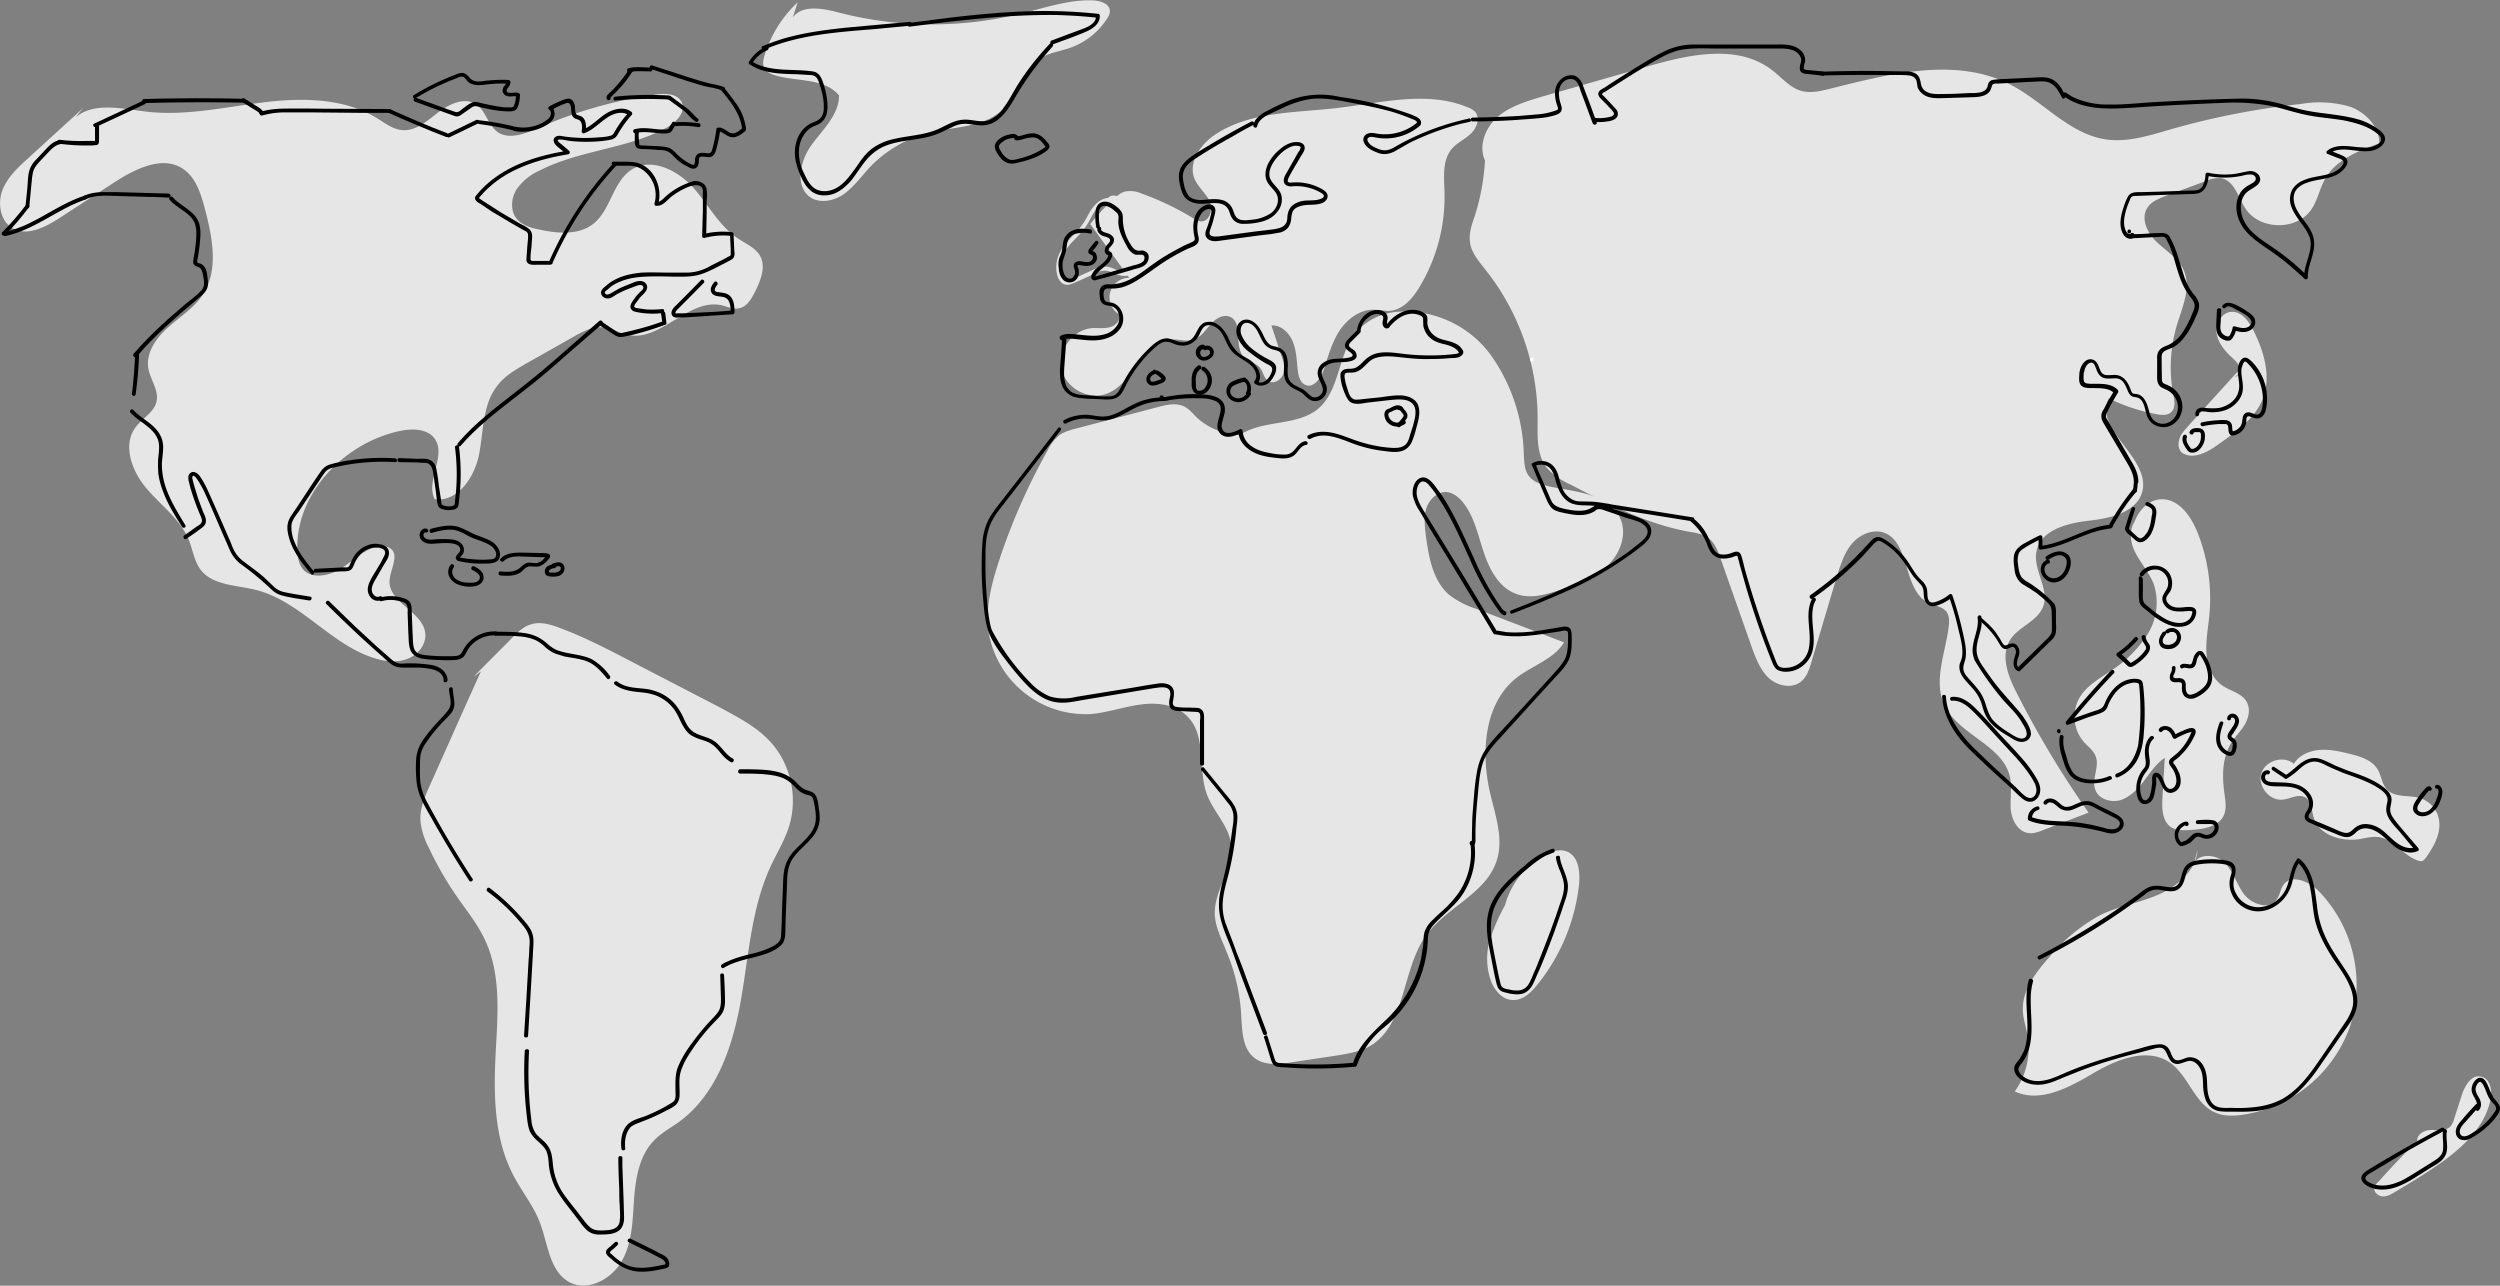 <svg xmlns="http://www.w3.org/2000/svg" width="1050" height="540" fill="none"><rect width="100%" height="100%" fill="#808080" stroke="none"/><path fill="#E6E6E6" d="M202 282c-7.2 15.8-14.2 31.7-21.3 47.5-2.2 5-4.5 10.2-4.1 15.5a30 30 0 003.4 10.8c3.4 7.3 7.4 14.3 12 20.9 4.1 5.9 8.7 11.6 11.7 18.1 6.5 13.8 5.5 29.9 4.6 45.1-1 18.3-1.2 37.5 7.3 53.7 3.5 6.8 8.5 12.8 11.2 20 3.4 9 4 20.5 12.5 25 7.8 4 17.8-1.5 22-9.2 4.3-7.8 4.4-17 5-25.9.7-8.7 2.2-18.2 8.4-24.5 3-3.2 7-5.3 10.5-7.8 15.7-11.5 22.5-31.5 25.9-50.7 3.4-19.1 4.4-39 12.6-56.7 2.6-5.6 5.9-10.9 7.7-16.7 3.8-12.2.7-26.4-8-35.7-5.6-6.1-13.2-10-20.5-14l-38-19.7c-10-5.2-20-10.4-30.7-14.3-3.4-1.2-7.2-2.3-10.7-1.3-3.4.8-6.1 3.4-8.6 6l-16.1 16.2M35 45.3l-23 21c-4.4 4-8.8 8-11 13.6-2 5.4-1 12.6 4 15.8 6 3.8 14-.2 20.1-4.2L48 76.6c8.7-5.6 20-11.4 28.7-5.8 5.5 3.6 7.6 10.4 9.3 16.7 3.2 12.1 6 26-.9 36.4-3.7 5.5-9.5 9.1-14.5 13.6-5 4.4-9.4 10.7-8.3 17.3.9 4.8 4.6 9.3 3.4 14-1.1 4.5-6 6.9-8.7 10.6-5.7 7.5-1.6 18.6 4.6 25.8 6.1 7.2 14.3 13 17.8 21.8 1.6 4.1 2.2 8.7 4.8 12.2 5 6.7 15 6.5 23 8.5 19 4.6 31.9 23.4 50.6 28.9 4.4 1.3 9.3 1.8 13.6 0 4.3-1.7 7.7-6 7.2-10.7-1-9-15.3-12.7-15-21.8.2-4.9 4.3-11 .4-13.7-1-.8-2.3-1-3.5-1-6.4.2-11.3 5.3-16.6 9-5.2 3.5-13.4 5.3-17.1.1a13 13 0 01-1.9-6.7c-1.2-24 19.2-45.5 42.6-50.7 5.4-1.2 12-1.2 15.1 3.2 5 7.2-4 17.6 0 25.4 9.8 1.2 16.9-9.5 18.7-19.3 1.8-9.7 1.4-20.5 7.5-28.3 3.2-4.3 8-7 12.7-9.7l19.1-10.8c4-2.3 8.3-4.6 12.8-4.1 3.7.4 6.9 2.5 10.5 3.2 13.7 2.8 25.3-15.5 39.1-12.5 2.5.6 4.9 1.8 7.3 1.3 3.5-.6 5.4-4.2 7-7.3 2.2-4.6 4.4-10 2-14.6-1.9-3.5-6-5.2-9.3-7.4-8-5.3-12.6-14.4-19-21.6-6.5-7.1-17.3-12.5-25.5-7.5-8.1 5-8.9 17-16.2 22.8-6.2 5-15.1 4.2-22.9 2.5-3.4-.7-7-1.7-9.3-4.4-2.8-3.3-2.5-8.5-.3-12.2a23 23 0 019.9-8.2c16.7-8.6 36.8-9 53.3-18 4-2.2 8.3-6.7 6.3-10.7-1.8-3.6-6.8-3.8-10.8-3.2-17 2.4-33.7 7.1-49.5 14.1-5.5 2.4-12.3 5-17.1 1.6-4-3-4.9-9-9-11.6-5-3.2-11.4 0-16 3.5-4.6 3.6-9.5 8-15.3 7.3-3.7-.4-6.8-2.8-10-4.8-14-8.7-31.6-8.8-48-6.8-16.2 2-32.7 5.8-49 3.9-10.3-1.2-22-4.2-29.9 2.4M522.5 182.7c-7.3.3-14.7-2.5-20-7.5-1.6-1.6-3.1-3.5-5.2-4.5-3.4-1.6-7.5-.7-11.1.3l-34.7 9.1c-2.3.6-4.5 1.3-6.4 2.5a19 19 0 00-5 6.4 262.2 262.2 0 00-20.6 46.8c-3 9.3-5.6 19.1-4.4 28.9a41.3 41.3 0 0043 35.2c7.1-.6 14-3.1 21-4 7-1 15 0 19.8 5.2 8 8.2 4 22 8.1 32.8 2.7 7 8.9 12.8 10 20.3 1.4 10.1-7 19.4-6.8 29.7.2 5.6 3 10.7 5 16a78.3 78.3 0 016.1 26.4c.4 6.4.4 13.8 5.3 17.8 4.3 3.6 10.7 3 16.3 2l18-2.7c5-.8 10-1.6 14.4-4 15.4-9 13.3-32.1 23.7-46.6 8.5-11.8 25.2-17.5 29.6-31.3 3-9.1-.5-18.9-2.7-28.2-4-17-2.7-37.7 11-48.6 6.7-5.2 15.7-7.8 20-14.9l-36.6-14a37.2 37.2 0 01-11.7-6c-6.8-6-8.5-15.7-9.7-24.6-.5-4-1-8 .2-11.9 1.3-3.8 5-7.1 8.9-6.6 2.4.4 4.5 2 6.2 4 5 6 6.5 14 9 21.3 2.4 7.3 6.5 15 13.8 17.5 6 2.2 12.8.1 19-2 6.7-2.3 13.7-4.9 19-9.8 5.3-4.9 8.4-12.8 5.7-19.5-4.2-10.6-18.4-11.6-29.6-13.8-3.6-.8-7.5-2-9.4-5.1-1.4-2.3-1.5-5.2-1.7-8a75 75 0 00-14.1-42.5 44.7 44.7 0 00-39.7-17.8 26 26 0 00-16.2 8c-8.2 9.3-7 24.8-16.4 32.7-9.5 7.9-25.4 4.1-34.5 12.4M335 1a51 51 0 00-13.9 22.3c-.5 1.6-.9 3.5-.2 5 .8 1.8 2.7 2.7 4.5 3.3 9.2 2.8 20.8 1 27 8.5 0 8.2-7 14.4-11.7 21-4.8 6.7-7 17.6 0 22 4.2 2.5 10 1.1 13.9-1.7 4-3 7-7 10.3-10.7a51.6 51.6 0 0125.6-15c10.6-2.6 22.7-2.1 30.5-9.6 6.5-6.3 8.3-16.7 15.9-21.6 3.8-2.4 8.6-3 12.8-4.5 6.1-2.2 11.5-6.4 15-11.8.9-1.2 1.6-2.6 1.4-4-.4-2.7-3.7-3.7-6.4-4-10.3-.6-20.4 3-30.4 5.4-25.3 6.3-52 6.2-77.3-.4-6.5-1.7-15-3.3-19 2.1M634.4 376.4A79.9 79.9 0 00626 394a27.7 27.7 0 00.6 19c1.7 3.6 4.8 7 8.8 7 4.1.2 7.5-3 10.1-6.2a81 81 0 0017.7-42.3c.5-5.1-.1-11.5-4.7-13.7-3.3-1.5-7.2-.2-10.4 1.6a34.8 34.8 0 00-17 25.8M923 357c-.8 8.8-8.5 15.3-16.6 18.8-8 3.5-16.8 4.8-24.6 8.7a73.6 73.6 0 00-21 17.4c-5.6 6.3-11.3 13.6-11.2 22 0 3.8 1.4 7.5 2 11.2 1.4 8.1-.6 16.6-5.4 23.3 10.5 4.9 22.5-1.5 32.4-7.3 10-6 22.9-11.3 32.5-5 8.1 5.5 10.6 17.7 19.6 21.3 3.3 1.4 7 1.3 10.5.9a56.6 56.6 0 0045.7-36.9 56.6 56.6 0 00-13.1-57.2c-4-4-11.4-7.2-14.7-2.6-1.4 1.9-1.5 4.4-3 6.3-3 4.3-10.2 2-13.5-2.2-3.2-4.2-4.6-9.8-8.4-13.5-3.8-3.8-11.8-3.8-13 1.4M1019.9 474.6c-7.3 7-14.3 14.3-21 21.8-.8.7-1.6 1.6-1.7 2.7-.1 1.9 1.9 3.4 3.7 3.4 1.9 0 3.6-1 5.2-2 6.4-3.8 12.8-7.7 18.9-12 9.5-6.7 18.7-15.3 21-26.6.8-3.8 0-9-4-9.7-4.1-1-6.9 4-8.2 8.2l-3 9.3a8.8 8.8 0 01-1.6 3.4c-2.1 2.1-5.5 1.4-8.5 1.5-3 .1-6.6 2.7-5.1 5.3M963.3 320.7c-4.4-3.6-12.2-1.1-13.6 4.4-1.5 5.4 3.8 11.6 9.4 10.7 3-.4 6.2-2.4 8.9-1 2.9 1.5 2.8 5.6 3.8 8.7 2.3 7.2 11.3 10 18.8 9 2.9-.5 5.7-1.3 8.6-.9 6.2 1 10 7.5 16 9.7.7.3 1.5.5 2.2.3.7-.3 1.1-.9 1.5-1.4 3.6-5 6.9-11.2 5.2-17.1-1-3.7-4-6.7-7.6-7.9-4.7-1.4-10.5 0-14-3.6-2.1-2.3-2.3-5.9-4-8.6-2.5-4-7.6-5.4-12.1-6.5-4.1-1-8.3-1.9-12.5-1.5-4.2.4-8.5 2.3-10.6 6M467.2 83.2c-4.5-.7-7.7 2.7-9.7 6.2-1.1 2-2 3.8-3.4 5.6-1.2 1.6-2.5 3-3.9 4.4-2.7 2.8-5.3 5.9-6.2 9.8a13 13 0 00.1 6.6c.5 1.6 1.5 3.3 3.3 3.7 1 .3 2.1 0 3.1-.4l3.2-1.4 6.6-3c1-.5 2.1-1 3.3-1a6 6 0 013 .6c1.9.7 3.6 1.6 5.7 1.6 3.6 0 7-2.3 8.9-5.3 2.2-3.5 2.2-8.1 1-12a28 28 0 00-6.8-11c-1.5-1.5-3-3.2-4.8-4.4-1.4-1.1-3.4-1.6-5-.3-.6.6-1 1.3-1 2.1.1 1 1.8 1 1.7 0 0-.7.5-1.1 1.1-1.3.9-.1 1.8.4 2.4.9A44.6 44.6 0 01480.3 98c1.3 3.5 1.6 7.6-.2 11a9.6 9.6 0 01-7.5 5.1c-1.8.1-3.3-.6-5-1.3a8.1 8.1 0 00-5.5-.6c-2 .5-3.9 1.6-5.8 2.4l-5.8 2.6c-.8.4-1.8 1-2.7.7-.7-.2-1.3-.8-1.7-1.4a9 9 0 01-.8-5.3c.3-3.7 2.4-6.7 4.9-9.4l4-4.2a31 31 0 003.5-5.2c1-1.9 2-3.9 3.6-5.4 1.4-1.3 3.4-2.5 5.4-2.2 1 .1 1.5-1.5.5-1.6z"/><path fill="#E6E6E6" d="M474.3 116.7c-3.6-.1-7 2.4-8 6-1 3.4.5 7.4 3.6 9.2 1 2.3-1.2 4.9-3.7 5.5-2.4.7-5 .3-7.4.4-8.2.6-14.7 9.4-12.9 17.4 1.8 8 11.5 13.1 19.1 10.1 5.7-2.2 9.3-7.7 13-12.7 3.6-4.9 8.4-9.9 14.5-10 3-.1 6 1 8.9 0 3-1 4.8-3.8 6.9-6.2 2-2.4 5.2-4.5 8.1-3.4 5.9 2.2 1.7 12.3 6 17 2 2 5.2 2.4 6.9 4.6 1.3 1.8 1.6 4.3 3.4 5.5 2.3 1.4 5.5-.6 6.3-3.2.8-2.6 0-5.4-1-8l-4-12.2c4.2-.3 7.8 3.4 9.2 7.4 1.5 4 1.4 8.4 2 12.5.4 2 1.1 4.2 3 5 3.4 1.7 6.5-2.7 7.8-6.4 1.8-5.5 3.4-11.4 6.6-16.3 3.3-5 8.7-9 14.5-8.8 2 0 4 .5 6 .5 6-.2 10.3-5.3 13.3-10.4A73.3 73.3 0 00606.7 81c-.2-6.5-1-13.7 3.1-18.5 2.2-2.6 5.5-4 8-6.4 2.5-2.4 4-6.6 1.7-9.2a8 8 0 00-3-1.8c-17.2-7.2-36.7-1.8-55.2.3-17.4 2-36.2 1.4-50.7 11-6.3 4-11.7 11.8-8.9 18.7 1.5 3.5 4.7 6 6.3 9.3 1.6 3.4.1 8.7-3.6 8.6-1.2-.1-2.3-.8-3.4-1.4-6.8-4.2-14-7.6-21.5-10.3a12 12 0 00-6.8-.9c-1.9.4-3.4 1.8-4.8 3a91 91 0 00-10 10.7M625.6 56.4c1.2.8 1-2.3-.3-2-1.4.5-1.6 2.3-1.5 3.8.4 10.8-1 21.8-4.3 32.2-1.3 3.8-2.8 7.9-2 12 .7 4 3.7 7.4 6.3 10.8 14.2 17.7 22.1 40.3 22 63 0 6.9-.5 14.4 3.6 20a28 28 0 0010 7.2c16 8.3 32.2 16.7 49.9 19.9 3 .5 6 1 8.4 2.8 2.5 2 3.7 5.1 4.8 8.1l13.2 37.5c1.7 4.7 3.5 9.5 7.1 13 3.7 3.4 9.7 4.7 13.6 1.6 2.5-2 3.5-5.2 4.4-8.3l10.6-35.6c1.5-4.8 3-9.8 6.2-13.8 3.2-3.9 8.5-6.4 13.3-5 11.6 3.7 8.1 24.2 19 29.6 2.7 1.2 6.2 1.6 7.8 4 1 1.6 1 3.7.8 5.6-1.3 11.2-6.6 23-1.9 33.3 5.9 12.6 24.6 16.7 27.6 30.3.9 4.4 0 9 .3 13.5.4 4.5 3 9.4 7.5 10 2 .3 4.2-.5 6.2-1.3l19-7.3A412 412 0 01847 291c-3.6-7-7-15.8-2.6-22.5 3.6-5.4 11.4-7.6 13.7-13.7 2.8-7.4-4.3-15.4-2.8-23.1 1.6-9 12.9-12 22-13 9-1 20.3-3.5 22.5-12.4 3.4-14.1-20.7-26-14.1-39a75.4 75.4 0 0019.8 6.6c2.3.5 5 .7 6.6-1 1.7-1.8 1.2-4.7.7-7-1.9-9.9-1.3-20.2 1.6-29.7 2.3-7.5 6-15.6 2.7-22.8-2.2-4.9-7.2-7.9-11.1-11.6-4-3.7-7-9.8-4.2-14.4 1.7-2.8 5-4 8-5.2l16.8-6.2a13 13 0 016.2-1.2c5.6 1 7.2 8 10.3 12.8 6 9.2 21.7 9.3 27.7.3 2.7-4 3.5-8.9 5.9-13 4.6-8 14-11.6 22.6-14.7 0-7-5.7-13-12.3-15.4a46.5 46.5 0 00-20.9-1.1c-18.6 2-37 5.6-55 10.8-8.6 2.5-17.5 5.3-26.3 4.1-15.4-2.1-26.4-15.7-40.1-22.9-23.1-12-51-4.7-76.2 1.6-4 1-8.2 2-12.2.8-4.7-1.4-8-5.6-12-8.6-14.2-11.1-34.6-6.7-52-1.7l-44.7 12.8c-6.6 2-13.4 4-18.6 8.5-5.2 4.5-8.2 12.3-5.2 18.5"/><path fill="#E6E6E6" d="M941 156.4c.2-.1 0-.8-.4-.8s-.6.3-.9.6l-20.9 23c-1.3 1.5-2.8 3.1-3.4 5-.7 2-.6 4.3.9 5.8 1.2 1 2.9 1.4 4.5 1.4 4.5-.2 8.5-3 12.1-5.6 7-5 14.5-10.5 17.6-18.6 3.4-9.2.4-19.5-4-28.3-2-4-5.1-8.3-9.5-7.9-4.1.4-6.6 5.2-6 9.2.7 4 3.6 7.4 6.6 10.1 1.2 1.2 2.6 2.4 3 4 .5 1.6-.4 3.8-2 4M898.6 217c-4.4 3-4.4 9.6-2.1 14.4 2.3 4.8 6 8.8 8 13.7a25 25 0 01-2.6 21.4 50.7 50.7 0 01-15.9 15.6c-4.7 3.2-10 6.2-12.8 11.3a16.2 16.2 0 002 18.2c1.8 2 4.1 3.6 5 6.1 1.7 4.4-1.8 9.5-.2 13.9 1.3 4 6.6 5.7 10.8 4.4 4-1.4 7.2-4.7 9.8-8.2 2.6-3.4 5-7.1 8.6-9.5l-1 17.3c-.2 4.2 0 9 3.3 11.6 2.3 1.6 5.4 1.6 8.3 1.4 5.5-.3 12.2-1.3 14.3-6.4 1.1-2.7.6-5.7.2-8.6-1-7.2-1.1-14.8 2.5-21 1.7-3 4.2-5.3 5.9-8.1 1.7-2.9 2.6-6.5 1-9.5-1.9-3.9-7-4.7-10.5-7.2-4.2-3-6.2-8.4-6.5-13.6-.3-5.2.7-10.3 1.2-15.5a75 75 0 00-5-35.2c-2.7-6.7-7.8-14-15.1-13.8-7.5.2-12.4 8.5-12.7 16"/><path fill="#fff" d="M643.4 151.9c1 0 1-1.7 0-1.7s-1 1.7 0 1.7z"/><path fill="#000" d="M10.8 86.2c-3 4-6.3 7.8-9.9 11.4-.7.7.5 1.9 1.2 1.1 3.7-3.6 7-7.6 10.1-11.7.3-.4 0-1-.3-1.2-.4-.2-.8 0-1.1.4z"/><path fill="#000" d="M2.4 99.1c9.4-2 17.5-7.8 26-12.1a60 60 0 017.5-3.2c1-.3.6-1.9-.4-1.6-9.3 3-17 9-25.9 12.8-2.5 1-5 1.9-7.7 2.4-1 .3-.6 2 .5 1.7zM12.3 86.8l.8-8.4.4-4c.2-1.2.3-2.5 1-3.7.5-1 1.4-2 2.2-2.9l2.7-2.9c1.6-1.6 3.3-3.8 5.7-4.3 1-.2.6-1.8-.5-1.6-2 .4-3.4 1.7-4.7 3l-4.7 5a11 11 0 00-3 5.1c-.5 2.2-.5 4.4-.7 6.7l-.8 8c-.2 1 1.5 1 1.6 0z"/><path fill="#000" d="M25 60.4c4.2.5 8.4.8 12.6.7 1 0 2 0 3-.2s1-1.2 1-2.1v-6.4c0-1-1.7-1-1.7 0v7c0 .3.2.2.4-.2h-3.9c-3.8.1-7.6 0-11.5-.5-1 0-1 1.6 0 1.7z"/><path fill="#000" d="M40.4 53.3l20.5-9.6c1-.4.1-1.8-.8-1.4l-20.5 9.6c-1 .4-.2 1.9.8 1.4z"/><path fill="#000" d="M60.5 43.3c10.9-.3 21.7-.4 32.6-.3l9.2.1c1 0 1-1.6 0-1.6a802.7 802.7 0 00-41.8.1c-1 0-1 1.7 0 1.7z"/><path fill="#000" d="M101.8 42.9l4 2.5 2 1.2c.5.3 1 .6 1.2 1.2.5 1 2 0 1.5-.9-.7-1.3-2.3-2-3.5-2.8l-4.3-2.7c-1-.6-1.8.8-1 1.5z"/><path fill="#000" d="M110.1 48.5a36 36 0 0110-1.3h10.3l21.2.2h12.1c1 0 1-1.6 0-1.6l-21.5-.1c-7.1 0-14.2-.2-21.3-.1-3.8 0-7.6.2-11.3 1.3-.9.3-.5 1.9.5 1.6z"/><path fill="#000" d="M163 47.3c8 3.6 16.1 7 24.3 10.2 1 .4 1.4-1.2.4-1.6-8-3-16-6.5-23.8-10-1-.5-1.8 1-.8 1.4z"/><path fill="#000" d="M188.9 57.6l12-5.8c.9-.4 0-1.9-.9-1.4l-12 5.8c-1 .5-.1 2 .9 1.4z"/><path fill="#000" d="M201.2 52.1c4.6.6 9.3 1.4 13.8 2.5 1 .3 1.5-1.3.5-1.6-4.7-1.1-9.5-2-14.3-2.5-1-.1-1 1.5 0 1.6z"/><path fill="#000" d="M215.8 55c4.1.8 8.5.2 12.3-1.7 1.8-.9 3.7-2 4.5-3.9.7-1.6.3-3.5-1.1-4.6v1.5c2-1.2 4.3-2.3 6.5-3 2-.5 1.8 2.5 2 3.8 0 .8.3 1.7 1 2.3.7.7 1.7.6 2.5 1.2 1.2 1 1 3.3.8 4.6 0 .5.6 1 1 .8 3.7-1.4 6.2-4.2 9.3-6.3 2.7-2 6.7-3.4 9.7-1.2l-.2-1.3a43 43 0 00-5.4 7.2l-1 1.7c-.4.6-1 .9-1.7 1-1.5.4-3.1.5-4.7.6a63.6 63.6 0 01-14.5-.4c-1.1-.2-2.6-.6-3.6.3-1.3 1-.5 2.6.5 3.6 1.3 1.2 2.8 2.3 4.2 3.4l.4-1.3c-12 2-24.1 5.6-33.4 13.7a36.8 36.8 0 00-4.4 4.5c-.4.5-1 1-1 1.8.2 1.4 2 2.1 3 2.8l4 2.7 8.4 5 4.4 2.5c.6.4 1.3.6 1.8 1 .6.5.7 1 .7 1.7 0 1.8-.3 3.6-.4 5.5l-.2 2.8c0 .8-.2 1.7 0 2.5.7 1.6 2.6 1.4 4 1.4h5.7c1 0 1-1.6 0-1.6h-7c-.7 0-1.1-.2-1.1-.9 0-1.6.2-3.2.4-4.8l.3-4.5c0-1.3-.3-2.5-1.4-3.3-1.1-.9-2.4-1.5-3.6-2.1l-8-4.7-7.8-5-1-.7-.5-.4c0-.2.5-.7.6-.8l.7-.8c.9-1 1.8-2 2.8-2.8 4-3.7 8.7-6.5 13.7-8.6 6.3-2.7 13-4.3 19.7-5.4.6-.2.8-1 .4-1.4l-3.4-2.9c-.5-.4-1.2-.8-1.4-1.4-.2-.5.5-.5.9-.5 1.3 0 2.8.4 4.2.6a65.7 65.7 0 0013.7 0c1.3-.2 2.7-.3 4-.7 1.2-.4 2-1.3 2.6-2.5 1.6-2.7 3.4-5.3 5.6-7.7.4-.5.3-1-.2-1.4-3-2.2-7.3-1.2-10.4.7-3.3 2-6 5.3-9.7 6.7l1 .8c.2-1.6.2-3.2-.4-4.6-.3-.7-.8-1.2-1.4-1.6-.7-.4-1.7-.4-2.2-1-.4-.6-.4-1.5-.5-2.2 0-.8 0-1.6-.4-2.3-.2-.7-.7-1.4-1.3-1.7-.8-.5-1.7-.2-2.5 0-2.3.8-4.5 1.8-6.6 3-.6.3-.5 1 0 1.4 1.2.9.6 2.7-.2 3.6-1.2 1.1-2.8 2-4.2 2.6a17.2 17.2 0 01-10 .9c-1.1-.1-1.6 1.5-.5 1.7zM174.6 41.2c5-3 10.1-5.6 15.5-7.7l2-.8c.6-.2 1.3-.6 2-.5 1 0 1.7 1.3 2.3 2 1.9 1.7 4.5 1.7 6.9 1.4 3.4-.4 6.8-.7 10.2-.4l-.8-.9c0 .9-.7 1.6-1.2 2.2-.4.8-.6 1.8-.1 2.6.5 1 1.5 1.3 2.4 1.4 1.2.1 2.4-.3 3.5.1l-.6-.7c0 1.5-.2 3-.8 4.4-.2.7-.7.8-1.3.8h-2.5c-3.3-.3-6.4-1-9.6-1.7-1.4-.3-2.9-1-4.3-.3-1.4.6-2.6 1.7-4 2.6-.5.5-1.1 1-1.8 1.3-.7.3-1.4-.1-2.1-.3l-4.8-1.7-10.7-3.9c-1-.3-1.5 1.3-.5 1.6l10.2 3.7 5 1.8c.9.3 1.7.7 2.5.7s1.4-.5 2-.9l4.3-3c.7-.4 1.3-.5 2.2-.3l2.5.6c3.4.8 6.8 1.4 10.3 1.5 1.6 0 3.3 0 4-1.6.8-1.6 1-3.6 1.1-5.3 0-.4-.3-.6-.6-.8-1-.4-2.2-.1-3.3-.1-.5 0-1.5 0-1.7-.7-.2-.5.5-1.3.7-1.6a4 4 0 00.9-2.3c0-.4-.4-.7-.9-.8-3.1-.2-6.3 0-9.4.3-1.3.2-2.6.4-3.8.3a4.4 4.4 0 01-3-1.5c-.8-.8-1.5-1.7-2.5-2-1.4-.3-2.8.4-4.1.9a103.2 103.2 0 00-16.8 8.3c-1 .5-.2 2 .7 1.3z"/><path fill="#000" d="M232 110.6a147.7 147.7 0 0126.8-41c.8-.7-.4-2-1.1-1.1a149.5 149.5 0 00-27 41.2c-.5 1 1 1.9 1.4.9z"/><path fill="#000" d="M257.7 69.6h6.8c2.1.1 4 .6 5.8 2a13 13 0 014.6 13.8c-.1.4.1 1 .5 1 2.7.4 4.5-2 6.3-3.6a31 31 0 016.9-4.1c1.9-.8 5.8-2 6.6 1V88.7l-.3 10.5c0 1 1.7 1 1.7 0l.2-9.9v-4.9c.1-1.5.3-3 0-4.6-.2-2.8-3-4-5.5-3.7a30 30 0 00-11.6 6.3c-1 .9-2.4 2.6-3.9 2.4l.6 1c2.2-7.3-2.2-16.7-10.3-17.7-2.7-.3-5.6-.1-8.4-.2-1-.1-1 1.5 0 1.6zM266.6 55v3.6c0 .9 0 2.1.5 3 .5.8 1.5.9 2.4 1a81.1 81.1 0 017 .4c1 0 2 0 3 .3 1.9.4 3 2 4.4 3.3 1.4 1.4 3 2.5 5 3.4.7.5 1.8 1 2.8.8a2 2 0 001.4-1.2 5 5 0 00.4-2c0-.5 0-1.3.5-1.6.4-.4 1.1-.2 1.6-.2l2.1.2c.8 0 1.6-.3 2-.9.8-.7 1-2 1.3-3a66 66 0 001.5-7.5l-.8.6c1 0 1.7.5 2.5 1s1.6 1 2.5 1.3c2.3.6 4.3-.8 6-2.2.5-.4.7-.7.6-1.4 0-.6-.2-1.1-.3-1.7a22 22 0 00-4.2-9.2 88.8 88.8 0 00-4.8-6.2c-.6-.9-1.8.3-1.1 1.1 3.9 4.8 8.2 10 8.8 16.5l.2-.7c-1.5 1.3-3.4 3-5.4 2-1.6-.8-3-2.3-4.8-2.1-.4 0-.8.2-.8.6a58.3 58.3 0 01-1.9 9c-.2.6-.5 1-1.2 1.2-1.3 0-2.5-.4-3.8-.1-1.4.3-2 1.5-2.1 2.7 0 .6 0 1.1-.2 1.7-.2.8-.7.6-1.3.3-1.7-.7-3.3-1.8-4.7-3-1.3-1-2.4-2.5-3.8-3.4-1.5-1-3.4-1-5.2-1.2l-7-.3c-.5 0-1 0-1.2-.5l-.1-1.5c-.2-1.3-.2-2.6-.1-3.9 0-1.2-1.7-1.2-1.7-.1z"/><path fill="#000" d="M304.1 36.6c-2.3-1-4.9-1.2-7.4-1.9-2.5-.6-5-1.5-7.4-2.2l-15.4-5c-1-.4-1.5 1.2-.5 1.5l15.2 5c2.5.7 5 1.6 7.4 2.2 2.4.6 5 .8 7.3 1.8.4.2.8.1 1.1-.3.2-.3.1-1-.3-1.1z"/><path fill="#000" d="M273.2 28.4l-4.7-.2c-1.6 0-3.1 0-4.6.5-1 .4-.5 2 .5 1.7 1.4-.5 2.8-.5 4.2-.5l4.6.1c1.1 0 1-1.6 0-1.6z"/><path fill="#000" d="M264.1 29.3a55.3 55.3 0 01-7.6 9.3c-.9.8-2.3 1.8-1.6 3 .5 1 2 .2 1.4-.7v.3c.1-.4.8-.8 1-1.1l1.3-1.3 2.6-2.8c1.6-1.8 3-3.8 4.4-5.9.6-.9-.8-1.7-1.5-.8zM258.4 42.2c7.5-.7 15-.8 22.5-.4 1 0 1-1.6 0-1.7-7.5-.4-15-.3-22.5.5-1 .1-1 1.8 0 1.6z"/><path fill="#000" d="M280.9 41.9l6.3 4.6c1.8 1.4 3 3.4 5 4.6.8.6 1.7-.8.8-1.4-1-.7-1.6-1.5-2.4-2.3-.7-.8-1.6-1.6-2.6-2.3l-6.3-4.7c-.4-.3-1 0-1.2.3-.2.4 0 1 .4 1.2zM283.2 53a40 40 0 0110 .4c.4 0 .9-.1 1-.6 0-.4-.1-1-.6-1-3.4-.5-6.9-.7-10.4-.4-1 0-1 1.7 0 1.6z"/><path fill="#000" d="M282.3 51.5l-1.2 2-.4.7c-.2.2-.7.1-1 .2-1.4 0-3 0-4.4-.2-3-.3-5.9-.7-8.8.1-1 .3-.6 1.9.5 1.6 3.1-.8 6.3-.2 9.5 0 1.5.2 3.2.3 4.6-.1.7-.2 1-.7 1.4-1.3l1.2-2.2c.5-.9-.9-1.7-1.4-.8zM296.8 99.7c3.5-.8 7-1 10.6-.6l-.8-.8.3 6.2v1.6c0 .4.1.8-.1 1.1-.2.4-.8.5-1.1.7l-1.4.8-5.6 2.8a20 20 0 01-11 3h-6.2c-4 0-8-.2-12.1 0-3.6.4-7.2 1-10.6 2.7-1.5.7-3 1.7-4.2 2.8-1.1.9-2.7 2-2 3.7.6 1.5 2.3 1.9 3.7 1.5.8-.3 1.5-.8 2.1-1.2.9-.6 1.8-1 2.6-1.4 1.8-.9 3.6-1.5 5.4-2.2.8-.3 1.7-.7 2.6-.7.6 0 1.4.5 1.2 1.3-.2.8-1.2 1.4-1.7 2-.8.8-1.5 1.6-2 2.4-1 1.3-2.6 3.4-1.1 4.8.6.7 1.8.8 2.7 1a34 34 0 0010.1.3c1-.1 1-1.8 0-1.7-2 .2-4 .3-6 .2-1 0-1.8-.2-2.7-.3l-1.4-.2c-.5-.1-1.2-.1-1.5-.4-.5-.4 0-1.2.3-1.6l1.8-2.4c1-1.2 2.6-2.3 3-3.8.5-1.6-.7-2.9-2.1-3.2-1.7-.4-3.6.6-5.1 1.2-1.8.7-3.6 1.4-5.2 2.3l-2.1 1.2c-.6.4-1.6 1-2.4.9-.4-.1-1-.6-.7-1 .1-.4.6-.8 1-1l1-.9c1.2-1 2.6-1.8 4.1-2.4 3.4-1.5 7-2 10.7-2.2 4-.2 8-.1 11.9 0 3.8 0 7.8.2 11.5-1 2-.6 3.8-1.5 5.7-2.4l6-3.1c.7-.4 1.6-.7 2.1-1.5.6-1 .4-2 .3-3l-.3-6.9c0-.5-.4-.7-.8-.8-3.7-.4-7.4-.2-11 .6-1 .2-.6 1.8.5 1.6z"/><path fill="#000" d="M294.4 117.7l-6.6 6.7-3.3 3.3c-.9.9-2 1.8-2.4 3.1-.3 1.1.2 2.2 1.4 2.5.6.2 1.2 0 1.8 0h2.5l9.3-.6 10.6-.7c.4 0 .8-.4.8-.9 0-2.5-.2-5.6-2.4-7.2-1.4-1-2.9-.9-4.4-1.2-.7 0-1.5-.3-1.5-1s.6-1.5 1-2c.7-.9-.5-2-1.2-1.2-.9 1.1-2 2.8-1.2 4.3.8 1.6 2.7 1.6 4.2 1.8 1.6.2 2.7.8 3.3 2.3.5 1.4.6 2.8.6 4.3l.8-.8c-5.6.5-11.2.8-16.8 1l-4.2.2h-2c-.5 0-1 .3-1-.3 0-.4.5-1 .7-1.2l1.6-1.6 2.9-2.9 6.7-6.8c.7-.7-.5-1.9-1.3-1.1zM277.6 131.4l.6 4.2.6-.8c-4.4 1.7-9 3-13.5 4.1l-3.5.8a5 5 0 01-1.6.2c-.5-.1-1-.5-1.5-.8l-6-4c-1-.6-1.8.8-.9 1.5l6.3 4.1c1 .6 2 1 3.1.8 1.3-.1 2.5-.5 3.8-.7 4.8-1.2 9.6-2.6 14.3-4.4.3 0 .7-.4.6-.7l-.5-4.2c-.3-1.1-2-1.1-1.8 0z"/><path fill="#000" d="M251.7 134.8c-8.2 7.2-16.4 14.5-24.8 21.6-7.5 6.3-15.4 11.9-22.8 18.2-4.2 3.5-8.2 7.3-11.8 11.5-.7.8.5 2 1.2 1.1 6.3-7.3 14-13.4 21.6-19.3 3.8-3 7.7-5.9 11.4-9 4.2-3.4 8.2-7 12.3-10.6l14.1-12.2c.8-.8-.4-2-1.2-1.3z"/><path fill="#000" d="M191.1 187.9a87.5 87.5 0 010 22.5c0 .5 0 1.1-.2 1.5-.2.5-.7.5-1.2.7a7 7 0 01-3-.2c-.3 0-.8-.2-1-.4-.4-.3-.3-1.1-.4-1.6l-1-6.5c-.2-2-.5-4.2-.9-6.2-.2-1.5-.7-3-2-4-1.6-1.3-4.1-1-6.1-1l-7.6-.3c-1 0-1 1.6 0 1.7l7 .1 3.3.2c.8 0 1.8 0 2.4.7 1.3 1 1.4 3 1.7 4.6l1 7 .4 3.4c.2.9.2 2 .8 2.8.6.8 1.7 1 2.6 1.2 1 .2 2 .2 3 0 .8 0 1.7-.3 2.3-1 .5-.9.5-2.1.6-3a91 91 0 000-22.3c0-.4-.3-.8-.8-.8-.4 0-1 .4-.9.9z"/><path fill="#000" d="M166 192.5a88.4 88.4 0 00-25.3 2c-1.3.4-2.6.6-3.7 1.3a8 8 0 00-2.4 2.4c-3.3 4.7-6.4 9.6-9.6 14.4l-2.3 3.4c-.7 1-1.4 2.2-1.7 3.4-.7 2.5 0 5.2.7 7.5 1.8 5.4 5.4 9.9 9 14.2.6.8 1.7-.3 1-1.2-2.9-3.6-6-7.4-7.8-11.8a16 16 0 01-1.5-7c0-2.5 1.9-4.6 3.3-6.6l9.1-13.7c.7-1 1.3-2 2.1-2.9a6 6 0 013.1-1.5 87.1 87.1 0 0126-2.3c1 .1 1-1.5 0-1.6z"/><path fill="#000" d="M132.5 240.5l7-.3 3.5-.2c1 0 2.2 0 3.2-.2 2-.3 2.3-2.5 3.1-4 .9-1.7 2.1-3.2 3.7-4.3a8.5 8.5 0 015.4-1.5c1 0 2 .3 2.7.8.8.6.8 1.6.4 2.4l-1.5 3-1.8 3c-1.2 2-2.4 3.8-3.2 5.8-.8 2-.8 4.1.6 5.8 1 1.4 3 2 4.7 1.1.9-.5 0-1.9-.9-1.4-1.2.7-2.7-.6-3.1-1.8-.6-2 .6-4 1.6-5.7l3.4-5.9c1-1.6 2.4-3.5 2-5.5-.2-1.8-2-2.8-3.8-3-1.9-.4-3.8-.2-5.6.6-1.7.7-3.2 1.9-4.4 3.3a19 19 0 00-2.6 4.8c-.2.4-.4.8-1 1h-1.8l-3.8.2-7.8.4c-1 0-1 1.7 0 1.6z"/><path fill="#000" d="M160.3 252.5c2.4-.7 5-.7 7.5 0 1 .2 2.5.5 3 1.5.6 1 .4 2.5.4 3.6l.3 8.2c.2 2.2 0 4.8.8 7 .7 2 2.4 3.2 4.5 3.7 2.4.5 5 .6 7.4.7 2.6.1 5.2.2 7.8-.1 1.1-.2 2.1-.6 2.8-1.4.7-.8 1.1-1.8 1.6-2.7 2.5-4 7-6.4 11.7-6.1 1 0 1-1.6 0-1.7a14.9 14.9 0 00-13.1 7c-.6.9-.9 2-1.7 2.6-.8.8-2.2.7-3.2.8h-4c-2.7 0-5.3-.2-8-.5-1-.2-2-.4-3-1a4.2 4.2 0 01-1.4-2.6c-.2-1-.3-2.1-.3-3.2l-.2-4.1-.3-8.2c0-1.2-.2-2.6-1.1-3.5-1-1-2.4-1.3-3.5-1.6-2.8-.7-5.7-.7-8.4 0-1 .3-.6 1.9.4 1.6z"/><path fill="#000" d="M208.4 267c3.7 0 7.4 0 11 .4 1.7.2 3.3.6 4.9 1.2 1.6.6 2.9 1.6 4.2 2.7 1.2 1.2 2.5 2.1 4 2.9 1.4.6 3 1 4.5 1.5 3.1.6 6.4.9 9.4 2 3.6 1.4 6.1 4.3 8.6 7.3.6.8 1.8-.4 1.1-1.2a24.6 24.6 0 00-7.7-7c-3-1.4-6.3-1.8-9.4-2.4-1.6-.3-3.2-.7-4.7-1.2-1.6-.6-3-1.6-4.3-2.7a18.6 18.6 0 00-4.3-3 18 18 0 00-4.8-1.5c-4.1-.7-8.4-.6-12.6-.7-1 0-1 1.6 0 1.7zM179 222c-1.2-.2-2.2.7-2.6 1.8-.4 1.3 0 2.5 1 3.4 1 .9 2.4 1.2 3.8 1.2l4.8-.3c2.1 0 6.9-.3 7.3 2.6.1 1.3-1.1 1.8-1.6 2.7-.3.5-.4 1 0 1.6.3.6 1 .7 1.6.8 3.3.7 6.6 1 10 .9 2.3 0 6 .1 6.6-2.9.5-2.3-1-4.5-2.7-5.9-2-1.4-4.3-2.1-6.6-3-3-1-5.7-3-8.8-3.8-3.6-.8-7.3.1-10.8 1-1 .4-.6 2 .4 1.7 2.8-.8 5.7-1.5 8.6-1.3 2.7.2 5 1.7 7.3 2.9 2 1 4.1 1.5 6.1 2.4 1.8.7 3.8 1.8 4.7 3.7.3.7.5 1.7 0 2.5-.4 1-2 .9-3 1-2.8.2-5.6 0-8.5-.3l-2.1-.3-1-.2-.4-.1s-.2.1 0 0c.7-.6 1.6-1.5 1.7-2.5.4-2.3-1.4-4.2-3.5-4.7-1.3-.4-2.8-.4-4.2-.5-1.6 0-3.3 0-4.9.2-1.3.1-2.9.2-3.9-.8-.3-.4-.6-1-.4-1.5a1 1 0 011.1-.7c1.1.2 1.1-1.5 0-1.6zM189.3 237.2a4.8 4.8 0 00-.6 5 7 7 0 004.3 3.5c2 .7 4.3.9 6.3.5 1.8-.2 3.7-1.5 3.8-3.4.2-2.5-2-4-3.9-4.9-1-.5-1.8 1-.8 1.5 1.2.6 3.8 2 3 3.8-.9 1.8-3.4 1.6-5 1.5a8.4 8.4 0 01-5.3-1.8c-1.1-1.1-1.7-3-.6-4.5.7-.8-.5-2-1.2-1.2zM211.5 235.7c1.7-1.7 4.2-2 6.6-2l8.8.3h2.3l.5.1-.1-.3c0-.3-.1-.5-.2-.2-.3.1-.6.6-.8.9-.7.8-1.7 1.7-2.9 1.9-1.4.3-2.8-.3-4.2 0-1.2.3-2.1 1.2-3 2-2.3 2-5.5 1.9-8.3 1.6-1.1 0-1.1 1.6 0 1.7 2.8.2 6 .4 8.6-1.4 1.1-.9 2-2.3 3.6-2.4 1.6-.1 3 .4 4.5-.2a8.8 8.8 0 003.3-2.6c.4-.5 1-1 .8-1.8-.2-.6-.8-.8-1.4-.9-1.8-.2-3.6-.1-5.4-.2l-5.1-.1c-3.1 0-6.5.1-8.8 2.5-.8.7.4 1.8 1.2 1.1zM232.3 237c-1.5.3-3.2.9-3.4 2.5-.2.9 0 1.7.7 2.2.7.4 1.5.4 2.3.5 1.5 0 3.3-.1 4.3-1.3 1-1.1 1.3-2.8.2-4-1.2-1.2-3.1-.7-4.5 0-.3.2-.4.7-.2 1 .2.5.7.6 1.1.4l.6-.2.8-.3s-.1 0 0 0h.5c.2 0 0 0 0 0h.2l.1.1h.1l.2.2c0-.1-.1-.2 0 0l.2.2c0 .1 0-.1 0 0v.2c.1.2 0 0 0 .1V239.2s0-.1 0 0l-.3.3c0 .2 0 .1 0 0l-.1.2-.3.2-.1.1-.4.2c-.6.2-1 .3-1.6.3h-1.3-.2-.1-.3s-.1-.1 0 0l-.2-.2c-.1-.2 0 0 0 0v-.1-.2c0 .2 0 0 0 0v-.2c0 .1 0 0 0 0v-.3c0 .2.1 0 .1 0l.1-.1h.1l.3-.3c.5-.3 1-.4 1.7-.5.5 0 .7-.6.6-1-.3-.4-.8-.6-1.2-.5zM258.2 287.5c3.2 2.5 7.3 2.9 11.3 3.3 2 .2 4.1.6 6 1.3a17 17 0 018.9 7.9c1 1.8 1.7 3.7 2.8 5.4 1 1.7 2.3 3.2 4.2 4 1.8 1 3.9 1.4 5.8 2.2 2.1.9 3.6 2.4 5 4.1 1.4 1.7 2.8 3.3 4.8 4.4.9.5 1.7-1 .8-1.5-3.4-1.8-5-5.7-8.3-7.6-1.7-1.1-3.8-1.6-5.6-2.3-2-.7-3.6-1.7-4.8-3.4-1.2-1.7-1.9-3.6-2.8-5.4-1-1.7-2-3.4-3.4-4.8-2.8-3-6.5-4.8-10.6-5.6-4.2-.7-9.3-.3-13-3.2-.8-.6-2 .5-1.1 1.2zM310.8 324.9c4.5 0 9.2 0 13.6.7 1.9.3 3.8.8 5.5 1.7 1.8 1 3 2.2 4.4 3.6a9.4 9.4 0 004.6 2.9c1 .2 1.8.4 2.4 1.3.3.7.5 1.6.7 2.5.4 2.2.8 4.6.6 7-.2 1.8-.8 3.4-1.8 4.9-1.9 2.8-4.6 5-6.8 7.4a16.2 16.2 0 00-4.8 9.7c-.3 2.3-.3 4.6-.4 7l-.3 7.2-.2 7.5-.2 3.5c0 1 0 2.1-.5 3-.8 1.7-3 2.7-4.6 3.4a35 35 0 01-5.7 2c-3.9 1-7.8 1.8-11.4 3.5-1 .4-1.9.8-2.7 1.4-.9.5 0 2 .8 1.4 3.6-2.2 7.7-3.2 11.7-4.2 3.9-1 8.1-2 11.4-4.5.8-.6 1.5-1.3 2-2.2.4-1 .6-2 .7-3.1l.2-7.4.6-15.2c0-2.2.3-4.5 1-6.6.6-1.7 1.6-3.2 2.8-4.6 2.3-2.6 5-4.8 7.2-7.6a14 14 0 002.3-4.6c.6-2.3.4-4.6 0-7-.2-1.8-.4-4.2-1.6-5.8-1.3-1.7-3.5-1.4-5.1-2.6-1.6-1-2.7-2.6-4.2-3.8a16.5 16.5 0 00-5.3-2.8c-4.3-1.3-8.8-1.3-13.1-1.4h-3.8c-1 .1-1 1.8 0 1.8zM302.5 409.6l.3 9.7c0 1.4 0 3-.5 4.4-.5 1.3-1.5 2.4-2.4 3.4-4.2 4.3-8 9-11.4 14-1.6 2.5-3 5-4 7.7-1 3-.8 6.1-.8 9.2 0 1.4.3 3.3-.6 4.4-.4.5-1 .8-1.5 1.1l-2.2 1.3a77.7 77.7 0 01-8.4 4c-2.8 1-6.1 1.7-8 4.2-2 2.6-2.4 6.3-2 9.4 0 1 1.7 1 1.6 0-.3-2.7 0-6 1.7-8.3.7-1.1 2-1.7 3.2-2.2l4.1-1.6a84 84 0 008.5-4c1.3-.6 2.6-1.3 3.7-2.2 1-1 1.5-2.3 1.6-3.6.2-3.2-.4-6.4.3-9.6.7-2.8 2-5.4 3.6-7.9 3.2-5.1 7-9.9 11.2-14.2 1.1-1.1 2.2-2.2 3-3.6.7-1.4 1-3 1-4.7 0-3.6-.2-7.2-.4-10.9 0-1-1.7-1-1.6 0zM259.7 486.3c0 4.5.2 9 .4 13.4 0 2.2 0 4.4.2 6.6 0 2 .3 4.2 0 6.2 0 1.7-1 3-2.5 3.6-1.5.6-3.1.6-4.7.7-1.8 0-3.8 0-5.3-1.4-1.5-1.2-2.6-3-3.8-4.4-2.5-3.4-5.3-6.6-7.6-10a26.1 26.1 0 01-4.1-11.2c-.2-1.8-.3-3.7-.8-5.5-.5-1.8-1.4-3.3-2.7-4.6-1.2-1.2-2.7-2.3-3.8-3.7a11.2 11.2 0 01-1.8-5.3 164.2 164.2 0 01-1-29.3c0-1-1.7-1-1.8 0-.5 9.3-.2 18.5.9 27.7.2 2 .5 4 1.2 6 .8 1.6 2 3 3.4 4.2 1.3 1.2 2.8 2.5 3.6 4.2.7 1.7.9 3.7 1 5.6a28 28 0 003.9 11.8c2.3 3.7 5.1 7 7.7 10.4 1.3 1.7 2.5 3.5 4 5a7.4 7.4 0 005.3 2.2c1.8 0 3.6 0 5.3-.3 1.6-.3 3.2-1 4.2-2.3 1.1-1.6 1.3-3.5 1.2-5.3l-.2-7-.5-13.8v-3.5c0-1-1.7-1-1.7 0zM258.2 521.8l-2.2 2c-.6.5-1.4 1.1-1.5 2 0 .8.5 1.4 1 1.9l2.1 1.8c2.9 2.4 6 4 9.8 4.5 3.8.4 7.6-.3 11.3-1.1.8-.2 1.7-.3 2.2-1a3 3 0 000-2.2c-.5-1.7-2.1-2.5-3.6-3.2-4.1-2.2-8.3-4.2-12.4-6.2-1-.5-1.8.9-.9 1.4l9.1 4.5 4.4 2.3c1 .5 2.6 1.6 1.7 2.9l.5-.4c-5 1-10.2 2.3-15.2.8-2.4-.8-4.4-2.2-6.3-3.8l-1.2-1.1-.7-.6c-.2-.3-.2-.2 0-.5.3-.5 1-1 1.4-1.3l1.6-1.5c.9-.8-.3-2-1.1-1.2zM221.8 435l1.7-28.7.4-7.2c.1-2.1.4-4.4-.2-6.6-.5-1.9-1.7-3.6-3-5.1a87.4 87.4 0 00-15-14.4c-1-.7-1.7.8-1 1.4a78.8 78.8 0 0113.7 12.8c1.3 1.5 2.7 3.1 3.4 5 .9 2 .7 4 .5 6.1 0 2.4-.3 4.7-.4 7l-.8 14-1 15.7c0 1 1.7 1 1.7 0zM198.4 369a433 433 0 01-18.8-31.7 25.2 25.2 0 01-3-8.3c-.3-2.8-.2-5.8-.2-8.7 0-1.4.1-3 .5-4.3.4-1.3 1-2.6 1.8-3.7a65 65 0 018.7-10.5c1-1 2-2 2.7-3.2 1.6-3 .1-6 .1-9.2 0-1-1.6-1-1.6 0 0 2.7 1.5 5.7 0 8.3-.6 1-1.5 2-2.3 2.9l-3 3.2c-2 2.2-3.8 4.4-5.5 6.8-1.7 2.5-2.7 5-3 8-.2 2.9-.2 6 .1 8.9.2 3 1 5.7 2.2 8.4 1.2 2.7 2.8 5.4 4.3 8a453.8 453.8 0 0015.7 26c.5.8 2 0 1.3-1zM188 285.8c0-1.8-1-3.4-2.3-4.6a10.7 10.7 0 00-5.1-2 60.6 60.6 0 00-9.3-.6c-1.1 0-2.2.2-3.4.1-2-.2-3.4-1.7-4.9-3l-4.8-4.2-9.4-8.7-10.6-10.3c-.7-.7-1.9.5-1.1 1.2a502.2 502.2 0 0023 21.6c1.5 1.3 3 2.8 4.6 3.9 1.6 1.1 3.4 1.2 5.3 1.2h6.5c2.1.2 4.4.4 6.4 1.1 1.8.7 3.5 2.2 3.4 4.3-.1 1 1.6 1 1.6 0zM130.3 250.6c-3.8-.6-7.6-1.2-11.3-2a9 9 0 01-4.3-2.5l-3.9-3.7c-2.6-2.3-5.4-4.2-8.1-6.3-1.4-1-2.7-2.2-3.6-3.6-1-1.5-1.6-3-2.2-4.7-3.1-7-6.2-14.3-9.4-21.3-.7-1.6-1.5-3.2-2.4-4.7-.8-1.3-1.7-2.9-3.1-3.4-1.4-.6-2.7.4-2.9 1.8 0 .7 0 1.3.2 2l.7 2.8c1.2 4 2.6 7.9 4.3 11.8.3.8.8 1.8.3 2.7-.3.7-1.2 1.2-1.9 1.6l-5.3 3.8c-.8.6 0 2 .9 1.4l4.6-3.2c1.2-1 2.8-1.8 3.4-3.2.6-1.7-.3-3.4-1-4.9l-1.9-5.1a151.7 151.7 0 01-2.4-8c0-.4-.5-1.4-.1-1.8.6-1.2 2.5 2.1 2.8 2.6.9 1.4 1.7 3 2.4 4.5 3.2 7 6.1 14 9.2 21 .7 1.6 1.3 3.2 2.2 4.7.9 1.4 2 2.7 3.2 3.7a122.3 122.3 0 0112.5 10.2c1.3 1.3 2.6 2.4 4.3 3 2 .7 4 1 6 1.4l6.4 1c1 .1 1.4-1.5.4-1.6z"/><path fill="#000" d="M77.8 220.5c-4-6.6-8.4-13.5-9.5-21.3-.3-2-.4-4-.2-6s.5-4.1.4-6.1c-.2-3.4-1.9-6-4.4-8.3-2.6-2.3-5.7-4-8.1-6.6-.7-.8-1.9.4-1.2 1.1 4 4.4 11.6 7 12 13.7.1 2-.2 4-.4 6.1-.1 2 0 4 .1 5.8.5 3.8 1.8 7.4 3.4 10.9 1.8 4 4.2 7.7 6.5 11.4.6 1 2 .2 1.4-.7zM57 165.4a161 161 0 001.4-16.2c0-1-1.6-1-1.7 0-.2 5.4-.6 10.9-1.3 16.2 0 .5.4.9.8.9.5 0 .8-.4.8-.9z"/><path fill="#000" d="M57.4 149.8c8-9.5 17.6-17.5 27.1-25.5 1-.9 2-1.9 2.5-3.2.5-1.3.4-2.8.2-4.2-.2-2.2-.6-5-2.8-6.1-.4-.2-1.1-.2-1.4-.5-.4-.4 0-1.6.1-2.1l.7-4.8c.3-3 .7-6.1 0-9-1.5-5.8-7.7-7.5-11.3-11.6-.8-.8-2 .4-1.2 1.2 1.6 1.7 3.5 3 5.5 4.4 1.8 1.2 3.7 2.7 4.7 4.7 1.3 2.6 1 5.7.8 8.6l-.6 4.7-.4 2.1c0 .7-.4 1.6 0 2.3.4 1.1 1.6 1 2.5 1.6.8.5 1.2 1.8 1.4 2.7.3 1.3.5 2.6.5 4s-.6 2.5-1.7 3.5c-2 2-4.5 3.7-6.7 5.6l-6.9 6c-5 4.5-9.8 9.2-14.3 14.4-.6.8.6 2 1.3 1.2z"/><path fill="#000" d="M36.3 83.6c3.9-1.8 8.3-1.4 12.5-1.3l14 .4c2.7 0 5.4.2 8 .3 1.1 0 1.1-1.6 0-1.7l-14.5-.4-7.2-.2h-6.7c-2.4.1-4.8.5-7 1.5-.9.4 0 1.9.9 1.4zM321.6 19.6a16.7 16.7 0 00-7 6.3c-.3.4-.1.9.2 1.1 6 4 13.3 4 20.2 4.2l5.2.3c.7 0 1.7.2 2.3.7.7.5 1 1.3 1.3 2 1.3 3.5 2.3 7.4 2.2 11.2 0 1.5-.4 3.2-1.5 4.3-1.1 1.2-3 1.6-4.5 2.4a12.7 12.7 0 00-5.5 7.4c-1 3.4-.8 7 .3 10.4.5 1.8 1.3 3.6 2.1 5.3.8 1.6 1.7 3.1 3 4.3 2.2 2.4 5.6 3 8.8 2.3 3.3-.7 6-3 8.3-5.4 2.4-2.8 4.2-6 6.5-8.8 2.2-2.7 4.8-4.8 8-6.2 6-2.5 12.7-2.4 19-4.1a33 33 0 004.7-1.7l4.9-2.3c1.6-.8 3.3-1.3 5.2-1.3 2 0 4 .5 6 .6 3.3.3 6.2-.8 8.6-3 2.3-2 4-4.6 5.6-7.2a126 126 0 0112.8-18.5l3.8-4.4c.7-.8-.4-2-1.2-1.1-5.2 5.5-10 11.6-14 18.1-1.7 2.9-3.2 5.8-5.2 8.5a14 14 0 01-6.4 5.5c-3.7 1.2-7.3-.6-11-.2-3.7.3-6.7 2.3-10 3.8-5.9 2.7-12.6 2.8-18.9 4.3a24 24 0 00-8.7 3.7c-3 2.1-5 5-7 8-2 2.7-4 5.7-6.8 7.8-2.6 2-6 3-9.1 2-3.4-1-5-4.7-6.4-7.7a19 19 0 01-1.7-10.5c.5-3 2-6 4.5-7.8 1.4-1 3.1-1.3 4.5-2.3 1.3-1 2.1-2.3 2.5-3.8.4-1.6.4-3.2.3-4.8-.2-1.9-.5-3.7-1-5.6-.5-1.7-1-3.7-1.9-5.2-1-1.6-2.3-2.2-4.1-2.3-6.9-.9-14 0-20.6-2.2-1.6-.5-3-1.2-4.4-2.1l.3 1.2c1.5-2.5 3.7-4.5 6.4-5.7 1.2-.5.4-2-.6-1.5z"/><path fill="#000" d="M442 18.7c4.6-1.7 9.2-3.3 13.7-5.2 2.8-1.2 6.4-3.3 6.2-6.9 0-.5-.3-.8-.8-.8a213.5 213.5 0 00-31-1c-10.3.4-20.6 1.4-30.9 2.6L382 9.6c-1 0-1 1.7 0 1.6 10.3-1.3 20.5-2.6 30.8-3.5 10.3-1 20.7-1.5 31-1.4 5.8.2 11.6.5 17.4 1.2l-.9-.9c.3 3.2-3.5 4.8-6 5.7L441.7 17c-1 .4-.5 2 .4 1.6z"/><path fill="#000" d="M382 9.2l-25.4 2.3c-8 .8-16 1.8-23.7 3.7-4.3 1-8.5 2.5-12.6 4.2-1 .4-.1 1.8.8 1.4 14.6-6.3 30.8-7.3 46.4-8.6l14.6-1.4c1 0 1-1.7 0-1.6zM427.4 58.5c.4-.8 0-1.6-.7-2-.9-.4-1.8-.3-2.7 0a9.4 9.4 0 00-5 2.5c-.6.7-1.2 1.6-1.2 2.5 0 1 .6 2 1 2.8 1 1.5 2 3 3.6 3.8 1.9 1 3.9.6 5.9 0 2-.4 3.8-1 5.7-1.7a22 22 0 005.1-2.7c.7-.5 1.6-1.2 1.7-2.1 0-1-.9-1.8-1.4-2.4-1.4-1.7-3.2-3.1-5.4-3.2a12 12 0 00-3.5.5l-1.7.5-1 .2h-.3-.2c-.4 0-.4.4 0 1 1-.7-.2-1.9-1-1.2a1 1 0 000 1.7c.6.5 1.6.2 2.4 0 1.7-.4 3.4-1 5.1-1 1.7 0 3 1 4 2.2l.7.9.6.7c0 .2-.6.7-.8.8a31.9 31.9 0 01-10.2 4.3c-1.5.4-3.3 1-4.8.1a8 8 0 01-2.8-3c-.5-.8-1.2-1.7-.9-2.5.3-.8 1.3-1.5 2-2 .6-.5 1.5-.8 2.4-1l1.1-.2.6-.1h.3c.2.2.2.1.1-.3-.6 1 .8 1.8 1.3.9zM457.8 96.3c-2.2-.2-4.6-.5-6.7.3a6.8 6.8 0 00-4.1 3.6c-.8 1.9-.6 4-1.2 5.9-.3 1-.9 2-1.1 3.2-.2 1-.2 2.3 0 3.4.1 2 .7 4 2.4 5.3 1.6 1 3.7.8 5-.7.7-.8 1-1.8 1-2.8l-.1-1.5c0-.3-.6-1.2-.4-1.5.2-.4 1.6 0 2 0a7 7 0 003.3 0c2-.5 3.4-2.4 2.6-4.4-.1-.5-.4-1-.8-1.2-.2-.2-.3-.3-.6-.3-.1 0-.7-.4-.5 0 .2.2.1 0 .3-.1l.3-.5.7-.8 1.2-1.7c.3-.3.4-.8 0-1.1-.2-.3-.9-.4-1.1 0l-2 2.5c-.5.6-1.2 1.3-.8 2.3.3.7 1.1.6 1.6 1.1.4.5.3 1.3-.1 1.8-1.2 1.6-3.4.8-5 .6-1.4-.1-3 .6-2.7 2.3.2 1 .7 1.8.5 2.9-.2.8-.7 1.6-1.4 2-1.9.7-3.2-1.4-3.5-2.9-.5-1.9-.5-4 .3-5.9l.8-2.5.4-2.8c.3-2 1.1-3.6 3-4.4a13 13 0 016.8-.3c1 0 1-1.6 0-1.8z"/><path fill="#000" d="M461.9 94.8c-.4-1.8-.4-3.7-.3-5.6 0-.7.2-1.6.8-2.2.5-.4 1.3-.6 2-.5 1.4.2 3 1.3 4 2.3.6.4 1 .9 1.3 1.6.2.9 0 1.8 0 2.7 0 3.4 1.6 6.6 3.2 9.6.6 1.2 1.3 2.5 2.5 3.4.5.4 1 .7 1.7.9h2.5c1.3.1 1.3 1.7.7 2.6-1 1.1-2.7 1.5-4 1.8l-11 3.2-2.6.8c-.5 0-.9.2-1.3.4l-.8.2-.7.1c0 .3 0 .3 0 0l.2-.2.5-.9 1.3-1.3c1.8-1.8 4.2-3.1 5-5.6.3-.8.4-1.6-.2-2.1-.4-.4-1.2-.3-1.1-1 0-.6.5-1 1-1.6.5-.5 1-1.2 1.2-2 .4-1.5-.7-2.6-2-3.2-.8-.4-3.6-.8-3.3-2 .2-1-1.4-1.5-1.6-.5-.3 1.7 1 2.8 2.3 3.4.8.3 3.3.6 3 2 0 .6-.8 1.2-1.1 1.6-.5.6-1 1.2-1 2-.2.7-.1 1.4.4 1.9.2.3.5.4.8.5l.4.1c-.2-.2-.3.3-.3.4-1 2.7-4 4-5.8 6-.7 1-2 2.8-.8 3.8.6.6 1.5.3 2.3 0l3.1-.8c4.1-1.2 8.3-2.3 12.4-3.6 1.6-.4 3.5-.8 4.7-2.1 1-1 1.4-2.6 1-4-.3-.5-.7-1-1.3-1.3-.8-.5-1.7-.4-2.6-.3-1.7 0-2.7-1.2-3.5-2.6a19.5 19.5 0 01-3.3-10.7c0-1 0-2.1-.6-3a6.8 6.8 0 00-1.8-2c-1.5-1.2-3.3-2.4-5.3-2.3-2.1.1-3.4 1.6-3.7 3.6-.3 2.3-.2 4.7.2 7 0 1 1.6.6 1.5-.5zM446.1 142l-.5 8c-.2 2.3-.5 4.5-.4 6.9 0 1.9.3 3.8 1.1 5.6a8.1 8.1 0 004.3 4c2 .7 4.2.8 6.4 1 2.6 0 5.1.2 7.7.3 2.2 0 4.5-.3 6-2.2 1.3-1.6 2.1-3.8 3.2-5.7 2.2-4 5-7.6 8.1-11 1.6-1.6 3.3-3.3 5.1-4.5 1-.6 2-1 3.1-.8 1.2 0 2.3.6 3.4 1 2 .7 4 .8 6 0a8 8 0 004.1-4c.8-1.6 1.5-3.8 3.6-4 1.7-.3 3.6.8 4.8 2 1.5 1.6 2.3 3.7 3.2 5.6 1 2 2.1 3.7 4 5 3 2.4 7.8 4 8.3 8.3a3 3 0 01-.6 2.4c-.3.3-.4.8 0 1.2 1.8 1.4 4.3 1 6-.4a10 10 0 002-2.7c.6-1 1-2.1 1-3.4 0-2.4-2.7-3.3-4.6-4.4a34.1 34.1 0 01-5.9-4 14.2 14.2 0 01-4.2-5.8c-.6-1.8-.1-4.7 2.2-4.8 2.2-.1 4 2.1 4.8 3.8 1 1.9 1.7 3.8 3 5.4.8.8 1.6 1.3 2.5 1.7 1.1.5 2.4.5 3.5 1.2 1.7 1 2 3.4 2 5.3 0 2.2-.3 4.6.6 6.7.9 2.1 2.8 3.2 4.7 4.1 1 .5 2 1 2.8 1.7.8.8 1.5 1.6 2.5 2.2 1.6 1.1 3.7 1 5.3-.2 1.6-1.2 2.3-3 2-5-.5-2-2-3.8-2.1-5.9 0-2 1.9-3.3 3.7-3.9 2.4-.8 5-.4 7.4-.8 1.1-.2 2.6-.5 3.3-1.5.6-1 .2-2-.4-2.9-.7-.8-1.9-1.2-2.4-2-.6-1 1-2.1 1.5-2.7l3-3c.8-.8-.4-2-1.1-1.2l-3 3c-.7.8-1.8 1.6-2.1 2.8-.4 1 .2 2 1 2.7.6.6 1.8 1.1 2.1 2 .5 1.5-6.1 1.5-7 1.6a10 10 0 00-5.8 2 5.1 5.1 0 00-1.7 5.3c.5 2 2 3.7 2 5.8 0 1.7-1.8 3.1-3.4 3.1-1 0-1.8-.6-2.5-1.3-.8-.7-1.5-1.5-2.5-2.1-1.8-1-4-1.6-5.3-3.3-1.4-1.8-1.1-4.3-1-6.5 0-2-.2-4-1.3-5.8a5.2 5.2 0 00-2.3-1.8c-1.1-.5-2.3-.6-3.4-1-1.8-1-2.7-3-3.5-4.7-1-2-2-3.8-3.7-5-1.7-1.3-4-1.7-5.7-.3-1.7 1.3-2 3.7-1.5 5.7a14 14 0 003.9 6 54.3 54.3 0 008.6 6c.8.4 2.1.9 2.3 2 .2 1-.5 2.2-1 3.2-.6.9-1.3 1.8-2.4 2.3-.8.5-2 .5-2.8-.1v1.1c2.7-3.5 0-7.8-3-10-1.8-1.2-3.8-2-5.4-3.5a16.3 16.3 0 01-3.6-5.4 15 15 0 00-3.5-5.2c-1.4-1.3-3.3-2.3-5.2-2-2 0-3.4 1.4-4.3 3.2-1 1.7-1.6 3.6-3.5 4.6-1.9 1.1-3.9.9-5.9.1-1-.4-2.1-.8-3.4-1-1 0-2.1.2-3.1.7-2 1-3.8 2.7-5.4 4.3a57.4 57.4 0 00-8.5 10.8c-1.2 2-2.1 4-3.2 6-.6 1-1.3 1.8-2.3 2.2-1 .4-2.2.4-3.3.4-2.6 0-5.3-.3-7.9-.5-2.1 0-4.4-.2-6.3-1.2a6.5 6.5 0 01-3-4.6c-.5-2-.4-4-.3-6l.6-7.9.3-4c0-1.5-1.7-1.4-1.8-.4z"/><path fill="#000" d="M522.3 158.6c-1.7.4-3.5 1-5 1.8a4.4 4.4 0 00-2.2 3.7c-.1 3.2 3.1 5.3 6.1 4.7a6.5 6.5 0 004.1-3c.6-.8-.8-1.6-1.4-.8-1.2 1.9-3.6 3-5.7 1.8a2.8 2.8 0 01-1.5-2.4c0-1 .5-2 1.4-2.4 1.4-.8 3-1.3 4.5-1.7 1.1-.4.7-2-.3-1.7zM503.3 153.5c-1.8 1.1-2.6 3.1-2.8 5.2v3.5c.2 1 .4 2 1.2 2.7 1.3 1.2 3.5 1 4.8 0a6.6 6.6 0 002.5-5.3c0-2.2-1.3-4.3-3.2-5.5-.9-.5-1.7 1-.8 1.5a5 5 0 011 7.4c-.6.8-2 1.4-3 1-.5-.4-.7-1.1-.7-1.7l-.1-2.8c0-1.7.5-3.5 2-4.5.9-.6 0-2-1-1.5zM505 144.7a3.5 3.5 0 00-2.7 2.6c-.3 1.4.3 2.7 1.5 3.6 1.3.9 3 .6 4.2-.2 1.3-.7 2.1-2 1.7-3.5a2.8 2.8 0 00-4-1.7c-.4.2-.5.8-.3 1.2.2.4.7.5 1.2.3.5-.3 1.3 0 1.6.6v.5s0 .2 0 0V148.5c0 .1 0 .1 0 0l-.1.1a2 2 0 01-.8.8c-.4.3-1 .5-1.4.5h-.3c-.1 0-.2 0 0 0h-.5c-.1-.1.1 0 0 0l-.2-.2-.2-.2c0 .1 0 0 0 0h-.1l-.3-.3s0 .1 0 0v-.2l-.1-.1c0-.1 0 0 0 0l-.1-.4s0-.1 0 0v-.1-.4s0 .1 0 0v-.2-.2h.1l.2-.4s.1-.1 0 0l.2-.1v-.2s.3-.1.2 0l.3-.2h.1l.1-.1.4-.2c.5 0 .7-.6.6-1-.4-.5-.8-.7-1.2-.6zM484.5 155.4c-1.1.7-2.3 1.5-2.8 2.7-.4 1-.3 2.5.7 3.2 1.1 1 2.7.6 4 .2l2-.8c.7-.4 1.2-1 1.2-1.7 0-.8-.8-1.4-1.3-2-.7-.4-1.3-1-2-1.3a.9.9 0 00-1.2.3c-.2.4-.1 1 .3 1.1a11.6 11.6 0 012.5 2s-.1 0 0 0c0 0-.1 0 0 0-.1 0 0-.1 0-.1s-.1 0 0 0l-.1.1-.2.2-1.4.5-1.6.5h-1l-.2-.2a72.9 72.9 0 00-.2-.2v-.1l-.1-.2v-.1s0 .1 0 0v-.3-.1c0 .1 0 0 0 0v-.4c0-.1 0 0 0 0l.1-.1.2-.4.5-.5 1.3-.8c.4-.3.6-.8.3-1.2-.1-.4-.6-.6-1-.3zM446.3 142.8c1.3-.7 2.9-.6 4.4-.5l5 .5c3 .3 6.2.3 9-.7a11 11 0 006-4.4 7.5 7.5 0 00.6-6.4c-.7-2-2.3-3.7-4.4-4.2-1.2-.2-2.7 0-3.1-1.4-.3-1-.5-2.5-.1-3.5.5-1.4 2.2-1 3.4-1 1.4 0 2.8-.2 4.1-.5 2.7-.8 5.3-2.2 7.6-3.7 2.5-1.6 4.8-3.3 7.2-5a86 86 0 0112.6-7.4c1.3-.6 2.9-1 4-2s1-2.4.6-3.8c-.3-1.6-.5-3.4-.2-5 .3-2.4 1.8-5.6 4.5-6 1.8-.3 1.3 1.6 1 2.7-.4 1.6-.8 3.1-1.4 4.7-.5 1.4-1.3 3-.5 4.3.5 1 1.6 1.5 2.6 1.7 1.3.2 2.6 0 3.9-.2l5.2-.7 10.4-1.4 5.2-.6 4-.7c1.2-.4 2.3-1 3.1-2a7.2 7.2 0 001.3-3.9c.2-1.3.3-2.7 1.2-3.7.8-.8 2-1.3 3.2-1.6 2.9-.7 6.3 0 9-1.3 1.1-.6 2-1.6 1.9-3-.2-1.3-1.4-2.1-2.4-2.7a22 22 0 00-13-2.7c-.4 0-1 0-1.3-.4-.2-.6.2-1.4.4-1.8 1.5-3 3.4-5.9 5-8.8.7-1.1 2-2.7 1.6-4.1-.2-1.2-1.5-1.8-2.6-1.9-2.8-.3-5.5 1.1-7.5 2.8a19 19 0 00-5.4 6.7c-1.1 2.6-1.4 5.5.3 7.9 1.3 2 3.8 3.6 4 6.2.3 2.4-1.1 5-3 6.3a16.9 16.9 0 01-8.2 2.7c-1.4.2-2.7.3-4 .1-1.4-.2-2.3-1-2.9-2.2-.5-1.2-.8-2.4-1.5-3.5-.7-1-1.6-1.8-2.7-2.3-2.4-1-5-.8-7.4-.6-2.4.3-5.4.5-7.4-1.2-1-1-1.6-2.4-2-3.7-.4-1.6-.8-3.2-.8-4.9 0-2.9 1.9-5 4.1-6.6a227.6 227.6 0 0116.8-10.1c2.8-1.7 5.7-3.3 8.7-4.8.9-.5 0-1.9-.9-1.4-6 3.1-12 6.5-17.8 10-2.6 1.6-5.4 3.2-7.8 5-2.1 1.6-4.1 3.6-4.6 6.3-.3 1.6-.1 3.2.2 4.8.3 1.4.7 3 1.3 4.3 1.2 2.5 3.6 3.7 6.3 4 2.5.3 5.1-.3 7.7-.2 1.1 0 2.3.3 3.3.8a5 5 0 012.2 2.8c.4 1.2.8 2.4 1.7 3.4.9 1 2.1 1.5 3.4 1.7a29.6 29.6 0 008.5-.9c2.6-.7 5-2 6.7-4.3a8 8 0 001.5-7.1c-.9-2.5-3.2-4-4.4-6.2-1.4-2.6 0-5.7 1.5-7.9 1.6-2.2 3.7-4.4 6.2-5.6 1.1-.6 2.5-1 3.8-.7.4 0 1 .2 1.1.6l-.3 1-.7 1-5.1 9c-.6 1-1.3 2.4-.9 3.7.4 1.3 1.8 1.7 3 1.7a20.5 20.5 0 0112.9 2.9c.4.3 1 .8.8 1.3-.2.6-.8.9-1.3 1-1.5.7-3.3.6-4.9.7-1.4 0-2.9.1-4.2.6-1.2.4-2.3 1-3.1 1.8-1 1-1.4 2.2-1.7 3.5-.2 1.3 0 2.9-.9 4-.7 1-1.9 1.5-3 1.8-1.5.4-3 .5-4.3.7l-5.2.6-10.4 1.4-5.2.7c-1 0-2.3.2-3.1-.3-1.4-.7-.3-2.6 0-3.7.6-1.6 1-3.2 1.4-4.8.3-1.2.7-2.7-.2-3.8-.9-1-2.4-1-3.5-.6a8.3 8.3 0 00-4.8 6c-.4 1.5-.5 3.1-.3 4.8 0 .8.2 1.5.3 2.3.2.7.4 1.5-.2 2-.5.4-1.1.6-1.7.9l-2.3 1-4.3 2.3a84.4 84.4 0 00-8.2 5.1c-4.6 3.3-9.2 7.2-14.8 8.5-1.4.3-2.8.5-4.2.4-1.3 0-2.7.1-3.5 1.3-.7 1-.7 2.3-.5 3.5 0 1.2.3 2.7 1.4 3.4 1 .8 2.3.7 3.5 1 1 .3 1.7.9 2.3 1.6 1.1 1.8 1.3 4.1.4 6a9.2 9.2 0 01-5.9 4.3c-3 .8-6.1.5-9.2.2-1.6-.2-3.2-.4-4.7-.4a8 8 0 00-4.2.7c-1 .9-.1 2.3.8 1.8zM444.4 179.8l-15.1 19.5-7.4 9.5c-2.3 3-4.8 6-6.6 9.2a25.9 25.9 0 00-2.7 10.4c-.3 3.9-.3 7.9-.3 11.9.1 4 .3 8 .7 12.1.3 3.8.7 7.7 1.7 11.4 1 3.6 3 6.8 5.1 9.9 2.2 3 4.5 6 7 9 4.3 5 9.3 10.8 16 12.1 3.8.8 7.7 0 11.4-.7l12-2 12-2 6-1c1.6-.2 3-.5 4.6-.4 1.2.1 2.4.6 2.6 1.8.4 1.2-.1 2.5-.3 3.7-.1 1.2-.1 2.5.7 3.4 1.3 1.2 3.2 1 4.7 1.1l6 .3c.7 0 1.3.2 1.5 1 .2.9.1 1.8 0 2.6V320.8c0 1 1.7 1 1.7 0v-12.3-5.9c0-1.5.2-3.4-1-4.5a3 3 0 00-2-.8l-3-.1c-1.8 0-3.8 0-5.6-.3-1.5-.2-1.7-1.3-1.4-2.6.2-1.3.5-2.7.3-4-.5-2.9-3.5-3.5-6-3.3l-5.3.8-5.8 1-24 3.9a21 21 0 01-11-.2 24 24 0 01-8-5.6 94.6 94.6 0 01-16.4-22.4c-.6-1.8-.9-3.7-1.2-5.5a172.6 172.6 0 01-1.4-23.9c0-3.7 0-7.6.9-11.3.8-3.6 2.6-6.7 4.8-9.6l7.3-9.4 15-19.4 3.5-4.6c.8-.7-.4-1.8-1-1zM504.7 323.6l7.7 9.4 3.4 4.3a9 9 0 012.2 4.7c.2 1.8 0 3.6-.3 5.4l-.8 5.7c-.6 3.8-1.2 7.7-2 11.4-.8 3.8-2 7.5-2.6 11.3-.6 3.7-.4 7.4.6 11 1 3.7 2.6 7.3 4 10.8L521 409l9.5 25.2c.4 1 2 .5 1.6-.5l-8.6-22.8c-1.3-3.7-2.7-7.4-4.2-11-1.3-3.8-2.8-7.5-4.2-11.2a22.2 22.2 0 01-1.4-11.2c.4-3.8 1.6-7.5 2.5-11.2a136.8 136.8 0 003-17.4c.1-1.8.5-3.7.5-5.5 0-2-.5-3.8-1.6-5.5-1-1.7-2.5-3.3-3.8-4.9l-8.5-10.4c-.7-1-1.8.3-1.2 1.1z"/><path fill="#000" d="M531 436l2.8 9c.4 1.1.8 2.3 2 2.8s2.8.4 4.1.5a173.6 173.6 0 0029.2-.3c.4 0 .7-.2.8-.6a36 36 0 0111.3-15.8 50 50 0 0018.5-37c0-2 .5-3.7 1.7-5.3 1.2-1.6 2.7-2.9 4-4.2 2.8-2.6 5.7-5.2 8-8.2a31.9 31.9 0 005.9-22.5c-.1-1-1.8-1-1.7 0 .9 7-.8 14.2-4.7 20.2a45 45 0 01-7.5 8.3 100 100 0 00-4.3 4.1 11.5 11.5 0 00-2.8 4.5c-.5 1.8-.4 3.8-.6 5.7l-.8 5.2a51.8 51.8 0 01-15.9 27c-5.2 5-10.8 10.3-12.8 17.5l.8-.6a173.4 173.4 0 01-30.9.2c-.5 0-1.2 0-1.7-.3-.6-.2-.8-.8-1-1.3l-3-9.5c-.2-1-1.8-.5-1.5.6z"/><path fill="#000" d="M618.5 353.2c-.8-.3-1.4.5-1.2 1.2.2.9 1.2 1.1 1.8.6.7-.6.6-1.9.6-2.7v-3.7c.1-5 .5-9.9 1-14.8.4-4.5.7-9 2.1-13.4 1.5-4.4 4.7-7.7 7.8-11.1l20-22 4.9-5.3c1.4-1.6 2.7-3.3 3.6-5.3.7-2 1-4.2 1-6.3.1-1 0-2.1 0-3.2 0-1 0-2-.4-2.8-1-2-3.7-1-5.4-.8l-7.2 1.2c-4.8.7-9.6 1.1-14.4.7l-3.6-.6c-1-.2-1.5 1.4-.5 1.6 8.8 1.8 17.7 0 26.5-1.3.8-.2 2-.5 2.7-.3 1 .2.8 1.6.8 2.3 0 2 0 4-.3 6-.2 1.9-.9 3.7-2 5.2-1.2 1.8-2.7 3.3-4.1 4.9l-18.5 20.3c-3 3.2-6 6.3-8.7 9.7-2.6 3.3-4 7-4.7 11-.9 4.8-1.2 9.7-1.6 14.6-.2 2.5-.4 5-.4 7.6l-.1 3.8V353.5c-.1.4.1.7.9.7l-.5.4h-.3c.8.5 1.2-1 .2-1.4z"/><path fill="#000" d="M628.8 265.3l-16-26.5-8.1-13.2-4.1-6.7-3.8-6.3c-1-2-2-4-1.8-6.3.1-1.5 1-4.6 3.2-4 .9.2 1.6 1 2.2 1.7l2 2.5 3.4 5.2c4.5 7.3 7.8 15 11.4 22.8a111 111 0 0012.3 22c.6.9 1.2 1.5 2.2 1.9 1 .3 1.4-1.3.4-1.7-.9-.3-1.5-1.4-2-2.1l-1.8-2.7a114.5 114.5 0 01-9.2-17.3c-3.7-8-7.1-16-11.6-23.5a66.3 66.3 0 00-3.7-5.5c-1.2-1.6-2.5-3.6-4.3-4.6-1.9-1.1-3.9-.2-5 1.5a8.5 8.5 0 00-1 6.1 19 19 0 002.9 6.3l4 6.8 8.3 13.6 16.5 27.3 2 3.4c.7 1 2.1.2 1.5-.7zM635.2 257.7a502 502 0 0024.6-10.2 149.1 149.1 0 0028.2-17c1.6-1.2 3.3-2.5 4.5-4.2 1-1.5 1.4-3.5.6-5.2a7.2 7.2 0 00-3.8-3.2c-2-1-4-1.5-6.2-2.3l-7.2-2.4c-1.1-.4-2.2-.9-3.4-1a4 4 0 00-3.1.5c-1 .6-1.8 1.1-2.8 1.4-1 .3-2 .4-3 .4-2 .1-4.1-.3-6.2-.7-2-.5-4.1-.9-5.4-2.7-.5-.8-.9-1.8-1.3-2.7l-1.5-3.5-3-6.8-1.4-3.4-.2 1.1c1.6-.9 3.7-.8 5.3 0 2 1.2 2.7 3.3 3.3 5.4 1 4 2.7 8.3 6.6 10.1 2.3 1 4.7.9 7 1 2.8 0 5.6.5 8.4 1l16.6 2.6 18.7 3c1 .1 1.5-1.5.5-1.6l-33.9-5.4c-2.8-.5-5.5-1-8.4-1.2l-4-.1c-1.3 0-2.5 0-3.7-.5a9 9 0 01-4.4-4.1c-1-2-1.5-4.1-2.1-6.3-.7-2.4-2-4.5-4.3-5.5-2-.9-4.5-.8-6.5.3-.4.2-.5.7-.2 1.1l5.7 13.4c.8 1.8 1.6 3.8 3.3 5 1.7 1 3.8 1.3 5.7 1.7 4 .8 8.2 1.2 11.7-1.1.3-.3.7-.6 1.2-.7.6-.2 1.2 0 1.8.1l3.5 1.2 7 2.4c2 .6 4 1.1 5.8 2 1.3.8 2.8 2 2.8 3.7 0 1.9-1.7 3.4-3 4.5l-5.1 4c-7 5-14.4 9.3-22.1 13a377 377 0 01-23.9 10.3l-3 1.2c-1.1.2-.7 1.8.3 1.4z"/><path fill="#000" d="M710.1 219c3 2.5 5.2 5.6 6.7 9.1.6 1.7 1.2 3.3 2.3 4.5 1.3 1.4 3 2 4.8 2 1 0 2-.1 2.9-.4.4 0 .9-.2 1.3-.4.3 0 1.1-.5 1.4-.3.3 0 .4.6.4.8l.5 1.6c.2 1.2.6 2.3.9 3.4 1.2 4.3 2.4 8.7 3.8 13 2.7 8.6 5.7 17.1 9.1 25.5.7 1.8 1.4 3.5 3.5 4 1.6.5 3.5.4 5.1 0 3.3-.8 6.2-3.2 7.7-6.3 3-6.7-.5-14 1.1-20.9.2-.8.5-1.6 1-2.4.4-1-1-1.8-1.5-.8-3.3 6.5-.1 13.6-1.3 20.4a10 10 0 01-5.6 7.7c-1.4.7-3 1-4.6 1-.8 0-1.7-.1-2.4-.6s-1-1.5-1.4-2.4a396.5 396.5 0 01-12.7-37.5c-.6-2.1-1-4.3-1.7-6.4-.2-.7-.5-1.4-1.2-1.7-.9-.5-1.9 0-2.8.3-1.8.7-4.1 1.1-6 .2-1.6-1-2.3-2.9-3-4.5-1.5-4-3.7-7.4-7-10-.9-.8-2.1.5-1.3 1.1z"/><path fill="#000" d="M761.3 251.4a142 142 0 0020-16.8c2-2 3.8-4.2 5.8-6.3.4-.4.9-.9 1.4-1 .6-.4 1.2 0 1.7.2a28.1 28.1 0 019 8c1.6 2.1 2.9 4.5 4.5 6.7l2.7 3c1 1 1.4 2 1.5 3.3.1 1.4.1 2.8.7 4.1.7 1.2 1.8 2 3 2 1.6 0 3.1-.7 4.5-1.3 1.3-.7 2.7-1.5 3.8-2.5l-1.4-.4c1.7 4.6 3 9.4 4.1 14.2.6 2.4 1.2 4.8 1.5 7.2.1 1.3.2 2.5 0 3.7-.1 1.2-.6 2.2-1 3.3-1 4.5 3.2 7.6 5.7 10.7 1.5 1.7 2.6 3.6 3.4 5.8.6 2.1 1.2 4.3 2.3 6.1 2.1 3.5 5.6 5.8 9 7.8 1.7 1 3.6 2.5 5.7 2.4 2 0 3.6-1.3 3.8-3.3 0-1.1-.4-2.2-.8-3.1-.5-1-1-2-1.6-2.8-1.1-1.9-2.6-3.6-4-5.2-3.1-3.6-6.3-7-9.1-10.7a142 142 0 01-4.2-5.9c-1.3-1.8-2.6-3.8-3-6.1-.7-4.2 1.6-8.3 2-12.4l-.1-3c-.2-1.1-1.8-.7-1.6.4.6 4-1.5 8-2 12-.3 2 0 4 .8 5.9a126.5 126.5 0 0012 16.7c2.8 3.1 6 6 8 9.7.6.9 1.1 1.8 1.5 2.8.3 1 .6 2-.1 2.9-1.4 1.5-3.8.2-5.2-.6-3.2-2-6.6-4-9-7-1.2-1.7-1.9-3.7-2.5-5.7-.6-2-1.4-4-2.7-5.8-1.2-1.7-2.6-3.2-4-4.8-1.3-1.4-2.8-3-2.8-5 0-1.1.4-2.1.7-3.2.3-1 .4-2.2.4-3.3 0-2.4-.5-4.7-1-7a145.8 145.8 0 00-4.7-17c-.2-.6-.8-.8-1.3-.4a17.3 17.3 0 01-5.4 3c-.6.2-1.4.5-2.1.3-1-.1-1.5-1.3-1.6-2.3-.2-1.3 0-2.7-.5-4a7.9 7.9 0 00-2.1-3c-1-1-1.8-1.9-2.6-3-1.5-2.2-2.8-4.6-4.5-6.7a32 32 0 00-9-7.8c-1.1-.6-2.3-.9-3.5-.3-1.2.6-2 1.8-2.9 2.7l-2.9 3.1a145.9 145.9 0 01-21.3 18.3c-.7.6.1 2 1 1.4z"/><path fill="#000" d="M815.7 292.6c.5 8 4.8 15 10.1 20.7 2.9 3 6 5.8 9 8.7l10 9.1c1.5 1.5 3 3 4.6 4.3 1.3 1.1 3.1 1.8 4.8 1a4.9 4.9 0 002.6-3.6c.4-1.9-.3-3.7-1.2-5.4a53 53 0 00-7-9.6c-2.9-3.3-5.9-6.4-8.8-9.5-3.2-3.5-6.4-7.2-9.9-10.6-2.7-2.7-6.1-5.4-10.1-5-1 0-1 1.7 0 1.6 3.3-.3 6.2 1.9 8.5 4.1 2.8 2.7 5.4 5.6 8 8.5l8.3 9c2.6 2.7 5.1 5.6 7.3 8.7 1 1.4 2 3 2.8 4.6.6 1.6 1 3.3 0 4.8s-2.6 1.4-3.9.5c-1.6-1.1-2.9-2.6-4.3-4l-9.3-8.5-8.4-8c-5.7-5.9-11-13-11.5-21.4 0-1-1.7-1-1.6 0zM855.6 338.7c-2.3.6-4 2.8-3.9 5.2 0 .4.3.7.6.8 5.6 2.2 11.6 1.8 17.4 2.3a85.7 85.7 0 0113.8 2.4c1.4.4 2.8.8 4.2.6 2.3-.2 4.7-2.2 4.2-4.6-.5-2.6-3.7-3.6-5.6-4.7l-4.2-2c-1.3-.8-2.6-1.5-4-2-2.4-.7-4.6.3-6.7 1.2-1 .5-2.2 1-3.5 1-1.3 0-2.2-1-3.2-1.8-1-.9-2-1.6-3.3-1.7-1.3-.1-2.4.3-3 1.3-.6 1 .8 1.7 1.4.9.5-.8 1.5-.6 2.2-.4 1 .4 1.7 1.2 2.6 1.9a5.7 5.7 0 005.7 1c1.9-.6 3.6-1.8 5.6-2 1.2-.2 2.2.3 3.3.8l3.8 2 3.8 1.9c1 .5 2 .9 2.9 1.7.7.7.9 1.7.2 2.6-.7 1-1.8 1.2-2.9 1.2-1.4 0-2.7-.4-4-.8l-4.2-1c-2.7-.5-5.4-1-8.1-1.2-6-.6-12.2-.1-18-2.3l.7.8c0-1.7 1-3.2 2.6-3.6 1-.2.6-1.8-.4-1.5zM831.8 261a34.3 34.3 0 016.8 7.5l1.6 2.6c.5.8 1.2 1.5 2.2 1.5 1 0 1.8-.7 2.8-.9.8 0 1.2.6 1.4 1.3.3 1-.2 2.2-.5 3.2-.6 1.9-.8 4.6 1.4 5.6.4.2.8.2 1-.1l11.5-11.3c.9-.8 1.8-1.6 2.5-2.5.7-1 1-2 1-3 .2-1.4 0-2.7 0-4V257c0-1.2-.1-2.3-.7-3.4a52.4 52.4 0 00-10.9-9 10 10 0 01-2.6-1.9c-1.4-1.7-1.5-4.2-1.8-6.2a9 9 0 01.2-3.5c.3-1.2 1.2-2 2.2-2.6 2.4-1.6 5-2.9 7.6-4.2l-1.3-.7v4.5c0 .4.4.9.8.8 6.4-.6 12-3.4 17.9-5.7 2.8-1.1 5.8-2.2 8.8-2.7l2.2-.4c.4 0 .7 0 1-.3.4-.2.6-.8.7-1.2l2.7-4.5c2.1-3.3 4.4-6.5 7-9.5.6-.9-.6-2-1.3-1.2-3.9 4.8-7.4 10-10.4 15.5l.7-.4c-8 .7-15 5-22.7 7.4-2.1.7-4.3 1.2-6.6 1.5l.8.8v-4.5c0-.6-.7-1-1.2-.7-2.4 1.1-4.6 2.4-6.9 3.6-1.8 1.2-3.4 2.5-3.8 4.8-.4 2.1 0 4.4.3 6.5a8 8 0 003.2 5.5l3 1.8 3 2c1.8 1.5 3.8 3 5.3 4.7.8 1 1 2.2 1 3.5l.1 4v3.7c-.1 1.2-.8 2-1.7 3l-12.9 12.6 1-.1c-2-.9-.7-3.7-.3-5.1.5-1.7.2-4-1.5-4.9-.8-.4-1.7-.3-2.6 0-.7.3-1.6 1-2.3.2-.7-.8-1.1-1.8-1.7-2.7l-1.8-2.7c-1.6-2-3.4-3.7-5.3-5.3-.5-1-1.8.3-.9 1z"/><path fill="#000" d="M860 235.1c-2.5.6-3.4 3.6-2.6 5.8 1 2.3 3.2 4 5.8 3.7 2.9-.4 4.9-2.6 5.9-5.2.9-2.4 1.2-5.5-1.3-7-2.7-1.8-6-.3-8.3 1.2-.9.6 0 2 .8 1.5 1.6-1 3.6-2.3 5.6-1.8.8.3 1.5.7 1.9 1.5.4 1 .3 2 0 3-.5 2-1.6 3.9-3.6 4.7-1.7.8-3.7.3-4.8-1.2-.5-.8-.9-1.8-.7-2.6.2-1 .7-1.8 1.7-2 1-.2.6-1.8-.4-1.6zM895.2 213.5l-1.5 4.4-.6 2-.6 2c0 1.5 1.4 2.4 2.4 3.2 1 .8 2 2 3.1 2.5 2.4.8 4.6-1.8 5.5-3.5 1.1-2 1.6-4.4 1.9-6.6.2-1.4.6-2.9-.1-4.2-.6-1.2-1.8-1.8-3-2.4-1-.4-1.8 1-.8 1.5.7.3 1.7.7 2.2 1.4.5.9.3 2 0 3-.2 1.8-.5 3.7-1.2 5.4-.3.8-.7 1.6-1.3 2.2-.5.7-1.3 1.6-2.2 1.7-.5 0-.9-.3-1.3-.6l-1.4-1.3-1.3-1.2c-.4-.4-1-.7-.8-1.3l1.2-3.7 1.3-4c.4-1-1.1-1.5-1.5-.5zM899 243.7c1 0 1-1.7 0-1.7s-1 1.7 0 1.7z"/><path fill="#000" d="M898.3 243.4v5.3c0 1.4 0 3 .3 4.3.4 1.4 1.6 2.3 2.8 3.2l3.7 3c2.3 1.6 5 3.2 8 3.9 2.5.4 5.8.2 7.6-2 1-1 1.5-2.3 1.7-3.6.2-1.4-.6-2.3-1.9-2.5-2.9-.4-6 1-8.7-.6-1-.6-2-1.6-2-3 .1-1.2 1.2-2.1 1.8-3.2 1-2.1.9-4.6-.1-6.7-2.5-5-9.6-5.2-12.7-.7-.6.9.8 1.7 1.5.8a6 6 0 015-2.4c2 0 3.6 1.1 4.6 2.8 1 1.7 1 4 0 5.6-.5 1-1.3 1.9-1.6 3a4 4 0 00.6 3.2c1.3 2.2 3.7 3 6 3 1.5.1 2.9-.1 4.3-.2l1.4.1c.4.3 0 1.2-.1 1.6a4.3 4.3 0 01-2.3 2.7c-1 .6-2.3.7-3.6.6-2.6-.2-5-1.4-7.2-2.9-1.3-.8-2.5-1.7-3.7-2.7l-1.8-1.5c-.6-.4-1.1-.9-1.5-1.5-.6-1.2-.4-2.9-.4-4.3v-5.2c0-1.2-1.7-1.2-1.7 0zM908.2 265.7c-1 1.5-2 3.4-1 5.3.8 1.6 3 1.8 4.7 1.5a5 5 0 003.8-3.2c.7-1.5.3-3.5-1-4.6a3.8 3.8 0 00-5 0c-.7.7.5 1.8 1.2 1.1.4-.3.7-.4 1.2-.4h.7l.6.3.5.4.3.7c.2.5.2 1 0 1.6-.2 1-1.1 1.8-2.2 2.2-.6.2-1.2.3-1.9.2-.5 0-1.2-.2-1.5-.7-.3-.4-.3-1-.2-1.6.3-.8.8-1.5 1.3-2.1.2-.4 0-1-.3-1.2-.5 0-1 .2-1.2.5zM896.5 267.8a36.2 36.2 0 01-7.2 6.4c-.4.2-.6 1-.2 1.3l3 2.7 1.3 1.3c.4.3.7.6 1.1.6 1 .2 2.2-.7 3-1.3a19.7 19.7 0 004.5-4.2c.6-.8 1.1-1.8 1-2.9 0-.7-.5-1.4-1-2-.3-.7-.8-1.3-.8-2.2 0-1-1.6-1-1.7 0 0 1.6 1 2.6 1.7 3.9.3.7.2 1.2-.3 1.8-.5.7-1 1.4-1.7 2a14.8 14.8 0 01-3.2 2.6l-1 .6h-.2l-.2-.2-.7-.7-1-1-2.5-2.3-.2 1.3c2.8-1.9 5.4-4.1 7.6-6.7.6-.7-.6-1.8-1.3-1zM886.6 281.6a407 407 0 00-18.8 21.4c-.5.5 0 1.7.8 1.4l8-3 4-1.3c1.2-.4 2.4-.8 3.3-1.5 1-.8 1.3-1.9 1.7-3 .5-1 1-2 1.7-3 1.3-2.1 3-3.8 5.2-4.9 1.1-.5 2.3-.8 3.5-1 .6 0 1.2 0 1.8.2.7.2.6.8.7 1.4a108.8 108.8 0 01-.5 24.8c-1.2 5-4 10-9 11.8-1 .3-.6 2 .4 1.6a16 16 0 009.4-10.1c1-2.7 1.4-5.6 1.6-8.4a101.9 101.9 0 00-.3-20.2c0-.6-.2-1.2-.5-1.7-.7-1-2.3-1-3.5-1-5.4.3-9.3 4.4-11.5 9-.6 1.2-.9 2.7-2.2 3.5-1.3.7-3 1.1-4.4 1.6l-9.8 3.5.9 1.4c6-7.4 12.2-14.5 18.8-21.4.6-.7-.5-1.9-1.3-1.1zM864.7 308c1 0 1-1.8 0-1.8s-1 1.7 0 1.7zM865.1 309.3c-.4 2.5 0 5 .6 7.3.6 2.2 1.3 4.5 2.2 6.5 1 2 2.3 3.7 4.3 4.6 2 1 4.3 1.3 6.5 1.3 2.7 0 5.4-.5 7.9-1.6 1-.4.1-1.8-.8-1.4-3.7 1.6-8.3 2-12.1.6-1.9-.7-3.2-2-4-3.8-1-1.8-1.5-3.8-2-5.7-.8-2.3-1.4-4.9-1-7.4.2-1-1.4-1.5-1.6-.4zM903.2 309.3c-2.3 2.3-2.6 5.7-2.2 8.8.1.9.3 1.8.2 2.6 0 1-.4 1.6-1 2.3a13 13 0 00-2.9 9.5c.2 1.5.5 3.3 1.6 4.4 1.2 1.2 3 1 4.2 0 1.4-1.1 1.7-3 2-4.7l.5-2.8v-2.6c0-.2 0-.6.2-.6-.2 0-.1 0 0 .1l.3.3c.5.4.7 1 1 1.5 1 2.1 1.9 5.1 4.8 4.9a4.5 4.5 0 003.5-2.6c.8-1.7.5-3.7 0-5.4l-1.1-2.3-.7-1.2-.8-1c-.3-.8.9-1.3 1.3-1.7.8-.5 1.4-1.2 2-1.8a26.2 26.2 0 005-6.8c.4-.8 1-1.8 1.1-2.7 0-.8-.3-1.4-1-1.6-.8-.3-1.6 0-2.4.2-2 .8-4 1.6-5.9 2.8l1.2.4c-.6-1.5-1.4-3.2-3-4-1.4-.6-3.3-.5-4.2.7-.7.9.5 2 1.2 1.2.6-.8 1.6-.8 2.4-.3 1 .6 1.6 1.8 2 2.8.3.5.8.8 1.3.5 1.5-.9 3.1-1.6 4.8-2.3l1.8-.5h.2c-.2-.2 0 0-.2.1l-.5 1.2a24.7 24.7 0 01-5.3 7.5l-1.7 1.4c-.6.5-1.3 1-1.6 1.5-1 1.5.6 2.9 1.3 4a10 10 0 011.5 4.7c0 1.5-.6 3-2.1 3.5-2.3.5-3-3-3.7-4.4-.5-1-1.3-2.1-2.4-2.3-1.3-.3-2 1-2 2.2v2.3l-.4 2.9c-.3 1.3-.6 3.3-2 4-1.6.7-2.1-1.5-2.4-2.6a10.9 10.9 0 012.1-9c.5-.7 1-1.3 1.3-2 .4-1 .4-1.9.4-2.9-.2-1.6-.5-3.3-.4-5 .2-1.6.7-3 1.8-4 1-.7-.3-1.9-1-1.2zM912.2 280.9c.1.7-.4 1.6-.7 2.2-.2.8-.3 1.6 0 2.4 1 1.6 2.8.8 4.2 1.1 1 .2.7 1.3.7 2 0 1 0 1.9.4 2.7.8 2 3 2.6 5 1.9 1.7-.7 3.6-1.9 5-3.3a7.2 7.2 0 002.3-5.2 17.5 17.5 0 00-2.9-9.3c-.4-.7-1-1.9-2-2-1.1-.2-2 1-2.5 1.8-.5 1-.6 2-1 3-.3 1.1-1 .9-2 .7-1-.1-1.9-.3-2.7.3-.9.6 0 2 .8 1.4.6-.3 1.2-.1 1.8 0 .8.1 1.6.2 2.3-.1 1.6-.7 1.5-2.7 2-4l.6-1.1.4-.4.3.3c.5.8 1 1.5 1.4 2.4.9 1.7 1.5 3.6 1.7 5.5.2 1.9 0 3.5-1.3 5a13.4 13.4 0 01-4 3c-.8.3-1.8.8-2.7.5-.7-.3-1-1-1.2-1.8-.3-1.5.4-3.3-1-4.5-.6-.5-1.4-.6-2.2-.6-.5 0-1.4.2-1.9-.2s0-1.4.3-1.8c.3-.8.5-1.6.4-2.5 0-.4-.6-.7-1-.5-.4.2-.6.6-.5 1zM932.2 303.6c-1 2.9-2 6.2-1 9.2a7.4 7.4 0 002.6 3.5c1 .7 2.4 1.5 3.7 1 1.3-.5 1.7-2.3 1.9-3.5.2-1.4 0-2.6-1.2-3.6-.3-.2-1-.6-1-1.1.1-.4.5-.7.7-1l.6-1c.9-1.3 1.8-2.6 1.9-4.2 0-1.3-.8-2.8-2.2-3.1-1.4-.3-2.7.6-2.8 2 0 1 1.6 1 1.6 0 0-.3.3-.4.5-.4.4 0 .8.1 1 .5.5 1 0 2-.5 2.9l-2 3c-.6 1-.6 2 .1 2.8.6.7 1.5 1 1.7 2l-.2 1.6c-.1.3-.2 1.2-.6 1.5-.7.5-2-.5-2.6-1a5.4 5.4 0 01-1.7-2.7c-.8-2.7.2-5.4 1-8 .5-1-1.1-1.4-1.5-.4zM919.2 346.1c-.1-1.9-2.5-.7-3.3-.1-1.2.8-2 2-2.4 3.3-.3 1.5 0 3.2.7 4.5.4.5.9 1.2 1.5 1.5.8.2 1.6-.2 2.3-.4l2-1 1.5-1.5c.4-.5 1-1 1.7-1s1.6.5 2.3.7a5 5 0 006.3-4.1c.2-1.8-.7-3.2-2.4-3.5-2.1-.3-4.3-.2-6.4 0-1 0-1 1.6 0 1.6h4.3c.9 0 2.7-.2 2.8 1 .4 2-2 4-3.9 3.5-1.2-.3-2.2-1-3.4-.8-1 0-1.9.6-2.6 1.4-.8.7-1.5 1.5-2.5 2-.4 0-1.3.6-1.6.5-.4-.2-.7-1-1-1.4a4.3 4.3 0 011.4-4.9l.7-.5.3-.2h.2c.3 0 .3-.1-.2-.2l-.2-.6v.1c.3 1.2 2 1.2 1.9.1zM954.5 323.5l5.2 3.5c.2.2.6.2.8 0a30 30 0 005-3.8c1.5-1.3 3-2.6 5-3.1 2.4-.7 4.7.4 6.8 1.5 2.2 1.1 4.5 2 6.8 3 4.7 1.7 9.4 3.2 13.7 5.7 1.8 1.1 4.3 2.6 4.9 4.8.3 1.2-.3 2.6-.4 3.8a7 7 0 00.4 3.5c1.1 2.7 3.4 4.9 5.3 7.1l6.4 7.7.4-1.4c-2.7 1-5.6 0-7.9-1.6-2.5-1.8-4.5-4.2-7-6-2.2-1.5-5-2.4-7.7-2-1.3.3-2.5.9-3.5 1.8-1.1 1-2 2-3.6 1.8-1.6-.2-3.2-1-4.7-1.7l-4.7-2-4.9-2c-.5-.2-1.2-.5-1.2-1.2s.6-1.4 1-2a6.8 6.8 0 000-6.7 10.3 10.3 0 00-6-4.7c-3.2-1-6.5-.8-10-1-1 0-2.8-.2-3.2-1.5-.3-.6 0-2 1-1.8 1 .2 1.4-1.4.4-1.6-2.5-.6-3.8 2.5-2.8 4.3 1.3 2.7 5.2 2.3 7.6 2.4 3.1 0 6.5.2 9.1 2 2 1.4 3.6 4 3 6.5-.3 1.4-1.5 2.4-1.7 3.8-.3 1.7 1 2.5 2.4 3.1 3.4 1.5 6.7 3 10.1 4.3 1.6.7 3.3 1.5 5.1 1.6 1.6 0 2.8-.9 3.9-2 1-1 2.2-1.6 3.7-1.7 1.4 0 2.9.3 4 .9 3.3 1.5 5.7 4.5 8.5 6.7 2.7 2 6.3 3.4 9.6 2 .6-.1.7-.8.4-1.3l-6-7-3-3.6c-.7-1-1.5-1.8-2.1-3a5.3 5.3 0 01-.6-3.7c.2-1.3.6-2.5.4-3.8-.5-2.4-2.6-4-4.5-5.3-4.2-2.9-9.1-4.5-14-6.2-2.4-1-4.8-1.8-7-3-2.3-1-4.6-2.4-7.2-2.2-5 .3-7.9 5-12 7.3h.9l-5.3-3.5c-.9-.7-1.7.8-.8 1.3zM1020.9 330.5c-1.2-.9-2.3.7-3 1.5-.9 1-1.7 2-2.5 3.2-1.3 1.9-3 4.5-1 6.4 1.5 1.6 4 1.5 5.9.5a10 10 0 004.5-5.5 12 12 0 001-4c0-1.3-.8-2.8-2-3-.5 0-1 .2-1 .6-.2.4 0 1 .5 1 1.8.3.4 3.5 0 4.5a9.3 9.3 0 01-2.8 4.4c-1.2.9-2.8 1.4-4.1.8-.6-.2-1-.6-1.1-1.2-.1-1 .5-1.9 1-2.6.6-1 1.2-1.9 2-2.8l1-1.3.6-.6s0-.2.2-.2l.1-.2c.1 0 0 0 0 0 .4.2 1 0 1.1-.3.1-.4-.1-.9-.4-1.2zM897.5 206c.2-1 .3-2 .3-3.1 0-.5-.4-.9-.8-.9-.5 0-.8.4-.8.9a63 63 0 00-.3 3.2c0 .4.4.8.8.8.5 0 .8-.3.8-.8z"/><path fill="#000" d="M898.1 202.2c0-2.6-1-5-2.2-7.2l-4.2-7.2-4.3-7.5-2.2-3.8c-.3-.5-.7-1-.7-1.6 0-.6.2-1.3.5-1.8 1.4-2.9 3-5.6 4.6-8.3.2-.3 0-.7-.1-1-2.2-2.4-5.7-2.6-8.8-2.6h-2.8c-.7-.1-2 0-2.5-.8-.3-.5-.3-1.4-.3-2 0-.8 0-1.7.3-2.4.2-1.4 1-3.1 2.4-3.6 1.2-.4 1.8.5 2.2 1.5.4 1 .7 2 1.3 3a4.2 4.2 0 003 2c1.5.2 3 0 4.4 0a4 4 0 013.3 1.9c.8 1.1 1.3 2.5 1.8 3.7.3.6.7 1.3 1.3 1.7.7.6 1.4.5 2.3.7 3 .6 3.4 4.7 4.1 7a8 8 0 002.3 3.8c1 .8 2.3 1.4 3.6 1.6 3 .5 5.6-.8 7.3-3a9.1 9.1 0 001.5-8.2c-.8-2.7-2.8-5-5.5-6.2l-1.8-.8c-.7-.4-.9-1-.9-1.9l-.1-5.6V151c0-.7-.1-1.6.2-2.4.6-1.3 2.2-1.7 3.4-2.2 2.6-1 4.7-3 6.3-5.3 1.8-2.3 3-4.9 4.2-7.5.7-1.5 1.4-3 1.6-4.6.2-1.6-.5-3-1.4-4.4-1-1.2-2-2.4-2.7-3.7-.8-1.4-1.4-2.8-2-4.3l-2.8-8.9a41.7 41.7 0 00-3.6-8.5c-1.1-1.4-2.7-1.4-4.3-1.3-2 0-3.8.1-5.8.3l-5.7.2c-1 0-1 1.7 0 1.7l11.4-.6c.7 0 1.7-.2 2.4.1.7.4 1 1.3 1.3 2 .8 1.3 1.3 2.8 1.8 4.2 2 5.9 3.1 12.2 6.6 17.3.8 1.3 2 2.4 2.6 3.8.8 1.6.1 3.2-.6 4.7a43.7 43.7 0 01-3.9 7.7 15 15 0 01-6 5.5c-1.4.6-2.7 1-3.7 2-1.1 1.1-1.3 2.6-1.2 4.1v5.7c0 1.6-.2 3.6.7 5 .7 1.2 2 1.5 3.2 2.1 1.3.6 2.4 1.5 3.2 2.6a7.7 7.7 0 01.9 8c-1.2 2.4-3.8 4.1-6.7 3.6-1.3-.3-2.6-1-3.3-2-1-1.3-1.3-3-1.7-4.3-.7-2.6-2-5.7-5-6.1-.8-.1-1.5 0-2-.8l-.8-2a11 11 0 00-2.2-3.5c-1-1-2.2-1.6-3.7-1.7-1.3-.1-2.8.2-4.2 0-2.5-.4-2.5-3.4-3.7-5.1-.7-1-1.7-1.6-3-1.5-1.5.1-2.7 1.4-3.4 2.7-.7 1.3-1 2.7-1 4.2-.1 1.4-.2 3.2.9 4.2 1.2 1.1 3.4 1 4.9 1 1.6 0 3.3 0 5 .3 1.5.2 2.9.8 3.9 1.9l-.1-1c-1.5 2.5-3 5-4.2 7.5-.7 1-1.3 2.2-1.1 3.5 0 1.3 1 2.6 1.6 3.7l9 15.2c1.5 2.5 3 5.2 3 8.3.2 1 1.9 1 1.9 0zM894.3 98c1 0 1-1.6 0-1.6s-1 1.7 0 1.7z"/><path fill="#000" d="M894.7 98.3s0 .1 0 0h-.2c-.2 0-.5 0-.7-.2-.6-.4-1-1.1-1.2-1.8-.6-1.6-.6-3.4-.3-5.2a27 27 0 011.5-5.3l1-2.5c.6-1 1.2-1 2.2-1l13.2-.5 6.6-.2 3-.1c1 0 2.2 0 3.3-.3 3.6-.8 4.4-5 4.6-8.1l-1 .7a35.9 35.9 0 0014 .2c1.5-.2 3.1-.9 4.7-.7 1 0 2.2.7 2 2-.1.9-1.2 1.5-1.9 1.9-1 .6-1.9 1-2.8 1.8-.7.6-1.5 1.4-2 2.4-2.1 3.7-1.7 8.6.3 12.3 2.4 4.7 7 7.8 11.2 10.7 5.6 3.7 10.8 8 15.7 12.7.5.5 1.4.1 1.4-.6-.2-5.2 3.2-10 2.6-15.2-.5-5.4-5.1-8.9-7.4-13.5-1.1-2.2-1.7-5-.5-7.4 1-1.8 3-3 4.8-3.6 4.2-1.6 8.8-1.4 12.8-3.5 1-.6 2-1.4 2.8-2.2.8-1 1.7-2.2 1.5-3.5-.2-1.5-1.7-2.1-2.9-2.6l-5-2 .3 1.5c3.3-2.5 7.9-1.6 11.7-1.2 2 .2 4.1.4 6.2 0 2-.5 4.2-1.6 5.1-3.4 1.4-2.6-1-4.7-3-6a28.7 28.7 0 00-6.7-3.4c-5-1.6-10.3-2.2-15.5-2.9-2.6-.3-5.1-.7-7.7-1.2-3-.6-6-1.5-8.8-2.3a62.4 62.4 0 00-18.3-2.7A1128.3 1128.3 0 00903 43c-5.7.4-11.4 1-17.1.9a34 34 0 01-15-3 23 23 0 01-3.2-2c-1-.5-1.7.9-.9 1.5 8.4 6.1 19.6 5.4 29.4 4.8 12.6-.9 25.1-1.5 37.7-2a84 84 0 0118.3 1c5.8 1 11.3 3.1 17.1 4.2 5 1 10.2 1.3 15.3 2.2 4.8 1 10 2.4 13.8 5.5.9.6 2 1.7 1.6 2.9-.3 1-1.4 1.7-2.3 2.1-1.7.9-3.7 1-5.6.8-4-.1-8.2-1.3-12 0-1 .3-1.8.7-2.6 1.4-.6.4-.5 1.2.2 1.4l4.3 1.7c.6.2 1.2.4 1.7.8.6.3.7.8.5 1.4-.8 2-2.8 3.2-4.6 4-4 1.5-8.5 1.4-12.5 3.3a9.4 9.4 0 00-4.5 4 9 9 0 00-.2 7c1 2.6 2.5 4.6 4 6.7 1.5 2 3 4.1 3.8 6.5.7 2.8 0 5.5-.8 8.2-.8 2.7-1.8 5.5-1.6 8.3l1.4-.6c-4.3-4.3-9-8.2-14.1-11.7-4.3-3-9.2-5.8-12-10.4-2.2-3.5-2.8-8.6-.4-12.1 1.3-1.8 3.4-2.5 5-3.8.8-.6 1.5-1.5 1.6-2.5 0-1.1-.5-2.2-1.5-2.8-1.3-1-2.9-1-4.4-.6-1.8.3-3.5.8-5.3 1-3.6.4-7.3.2-10.8-.6-.5 0-1 .3-1 .8a11 11 0 01-1.1 4.6c-.3.7-.8 1.2-1.4 1.6-1 .5-2 .5-3 .5l-14.4.5-7 .2c-2 0-4.5-.2-5.6 1.8-1 1.7-1.6 3.7-2.2 5.5-.6 1.9-1 3.8-1 5.8 0 1.8.5 4.2 2 5.6 1.1 1 3.3 1.5 3.9-.4.2-1.2-1.4-1.6-1.8-.6zM931.1 130.3l-.3 6.4c0 1.8.2 3.6 1.5 4.9 1 1 3.2 2 4.6 1.2.6-.4 1-1.2 1.4-1.9.5-.9.7-1.7 1-2.7l-1 .6c2 .5 4.2 1.1 6.2.2 1.5-.6 2.8-2.1 2.7-3.8 0-2-1.6-3.2-3.1-4.2a32.8 32.8 0 00-5.6-3.2c-1.6-.7-3.8-1.1-5 .5-.6.9.8 1.7 1.4.8.9-1.2 3.6.5 4.4 1 1.7.8 3.5 1.8 5 3 .6.6 1.3 1.4 1.3 2.2 0 .7-.5 1.4-1 1.8-1.8 1.2-4 .5-5.9 0-.4-.2-1 .1-1 .5-.1.7-.3 1.4-.6 2-.2.5-.6 1.5-1.1 1.7-.5.1-1.3-.2-1.7-.5-.6-.3-1-.8-1.3-1.3-.7-1.3-.4-2.9-.3-4.3l.2-5c0-1-1.7-1-1.8.1zM923.6 173.8c-.1-.7.7-1 1.2-1 .8 0 1.5 0 2.3.2 1.4.2 2.9.2 4.3 0 2.7-.3 5.3-1.3 7.3-3.2 1.9-1.7 3.2-4 3.3-6.5.2-3-1-5.8-.5-8.8l.6-1.8.5-.7c.3-.2.5-.1.8 0a21.7 21.7 0 017 17c-.1 1.7-.5 5.5-2.8 5.1-1.2-.2-2.3-1-3.5-.9-1.4.1-2.1 1.3-2.2 2.6l-.3 1.8c-.1.7-.5 1.3-.9 1.8-.8 1-2 1.7-3.3 1.8l.6.3c-.6-.8-.4-2-.6-3-.3-1.1-1.2-1.9-2.4-2-1.6-.2-3.3 0-5 .1-1.7.2-3.5.4-5.2.8-1 .2-.6 1.8.5 1.6 2-.5 4.2-.7 6.4-.9h2.8c.8 0 1.2.3 1.3 1 .2 1 0 3 1.2 3.7.6.3 1.6 0 2.2-.2a6.7 6.7 0 004.2-5c.1-.8 0-1.7.3-2.3.3-.7 1-.4 1.5-.3 1.4.5 2.8 1.2 4.2.4 1.3-.6 2-2.1 2.3-3.4a22.2 22.2 0 00-6-20.2c-.7-.6-1.4-1.3-2.2-1.5-1.8-.5-2.9 1.6-3.3 3-1.1 3.7 1 7.4 0 11-.9 3.8-4.4 6.2-8 7-2.1.3-4.2.2-6.3 0-1-.2-2-.1-2.9.5-.7.6-1.1 1.5-.9 2.5.1 1 1.7.5 1.5-.5zM916.9 183.1c-.8 2 .4 4 1.6 5.7.6.9 1.3 1.4 2.4 1.3 1 0 1.8-.4 2.4-.9 1.3-1 2.2-2.6 2.6-4.2.3-1.6.5-4-1.3-4.9-.8-.3-2-.4-3-.2-.8.1-1.7.6-2 1.6-.2 1 1.5 1.5 1.7.4 0-.2 0-.2.2-.3l.6-.1h1.7c.6.2.6.9.6 1.4a9 9 0 01-.1 1.7 5.8 5.8 0 01-1.6 3c-.4.3-.8.7-1.3.8-.3.1-.6.2-.9.1-.3 0-.4-.2-.6-.5-.9-1.2-2-2.8-1.4-4.4.1-.4-.2-.9-.6-1-.4-.1-.8.1-1 .5z"/><path fill="#000" d="M867.4 40.1c-1.3-2.7-3-5.8-6-7-1.7-.7-3.6-.7-5.5-.6l-6.2.3-6.2.3c-2 .1-4 .1-6 .4-.8 0-1.5.3-2 .9-.5.6-.6 1.4-.8 2.1-.4 1.3-1.7 2-3 2.3-1.5.3-3.2.3-4.8.3l-6.2.3-6.1.1c-1.9 0-3.8 0-5.5-1-.6-.3-1.2-.8-1.6-1.4a6 6 0 01-.8-2.4c-.3-1.6-.8-3.1-2.3-3.9a8.6 8.6 0 00-4.3-.8l-6.3-.1c-9.4-.2-18.9-.1-28.3.2-1 0-1 1.7 0 1.6a747 747 0 0124.9-.2h6.2c1.8 0 3.6 0 5.4.2 1.5.3 2.6 1 3 2.5l.4 2.5c.3.7.7 1.4 1.3 2 2.5 2.8 6.5 2.6 10 2.5l12.4-.4c2.5-.1 5.8-.5 7-3.2l.6-1.8c.4-.8 1.5-.7 2.2-.7l6.3-.3 6.8-.4c2.1 0 4.3-.3 6.4-.2 2 .1 3.6 1 4.8 2.3 1.3 1.4 2 3 2.9 4.6.4.8 1.8 0 1.3-1z"/><path fill="#000" d="M765.7 30l-6.6-.6c-.7-.1-1.6-.1-1.5-1 0-.9.3-1.6.5-2.4.6-3.8-3-6.5-6.4-7-2-.4-4-.3-6-.3h-34a28 28 0 00-12.3 2.7c-3.8 1.8-7.4 4-11 6.2a806 806 0 00-11.5 7.2l-3 2c-.8.5-2.1 1-2.5 2-.4 1 .3 2 1 2.7l2.7 2.7c.8 1 1.8 1.8 2.4 2.7.7 1 .3 1.6-.7 2a17 17 0 01-6.9.6c-1 0-1 1.7 0 1.7 2.1.2 4.3 0 6.4-.4 1.5-.4 3.3-1.2 3.2-3 0-1-.5-1.7-1.1-2.3l-2.4-2.6-2.3-2.4c-.1-.2-1-.7-.8-1 .1-.4 1-.9 1.3-1 7.5-4.8 14.9-9.6 22.6-13.9 3.6-2 7.5-3.7 11.7-4 4.4-.5 9-.2 13.5-.2h27c2 .1 4.3.4 5.9 1.8.7.6 1.2 1.3 1.5 2.3.2.9 0 1.8-.3 2.6-.2.9-.3 1.8 0 2.6.5.9 1.3 1.2 2.3 1.3l7.3.8c1 0 1-1.6 0-1.7z"/><path fill="#000" d="M670.6 51.4l-3-8.2-3-7.9c-.8-1.9-2.1-3.5-4.3-3.7-1.8-.1-3.7.6-5 2a8 8 0 00-2.2 6 15.8 15.8 0 001.1 5.2c.2.5.3 1.1-.2 1.4a29.4 29.4 0 01-7.7 1.8l-8.4.7c-6.5.4-13 .6-19.4.7-1 0-1 1.6 0 1.6 5.5 0 11-.2 16.6-.5l8.3-.6c2.6-.2 5.2-.4 7.8-1 2-.5 5.1-1 4.7-3.8-.2-1.1-.7-2.2-.9-3.4-.2-1.1-.3-2.3-.2-3.4.2-2 1.2-3.8 3-4.7 1.6-.7 3.5-.6 4.5.9.8 1.1 1.2 2.5 1.6 3.8l1.7 4.5 3.3 8.9c.5 1.1 2 .7 1.7-.3z"/><path fill="#000" d="M617 49.8a108 108 0 00-29 10.7c-2.2 1.2-4.4 2.9-7 2.6-1.3-.1-2.5-.7-3.6-1.2-1-.5-1.9-1-2.5-1.9-.5-.6-1-1.7-.1-2.2.7-.5 1.8-.3 2.7-.1a22.3 22.3 0 0019-5c.6-.9.4-2-.3-2.7-.8-.8-2-1.2-3-1.7a143.3 143.3 0 00-30.5-7.6 35.9 35.9 0 00-23.3 2.4c-2.4 1-4.6 2.1-6.8 3.3a14 14 0 00-5 3.6c-.6.8-1 1.6-1.2 2.6-.2 1 1.4 1.5 1.6.4.5-2 2-3.3 3.7-4.3 2-1.1 4.1-2 6.2-3 4.6-2.2 9.5-4 14.7-4.3 5.5-.2 10.9 1 16.2 2 5 .9 10.1 2 15 3.3 2.5.7 5 1.6 7.4 2.5 1 .5 2.3.8 3.4 1.5.3.2.7.5.4.9-.3.4-1 .8-1.4 1.1a21 21 0 01-16 3.3c-.8-.1-1.8-.3-2.8 0-2 .5-2.8 2.6-1.7 4.3 1.1 2 3.4 3 5.4 3.8 2.4 1 4.7.7 7-.4L592 60a114.1 114.1 0 0121.5-8l3.7-.8c1 0 .6-1.7-.4-1.5zM571.4 139c.3-2 1.1-3.8 2.6-5.1 1.3-1.2 3-2.2 4.7-2 .7.1 1.5.3 2 .8.5.7.2 1.5 0 2.3-.1 1 0 2 .9 2.7.3.2.7.3 1.1.2.6 0 1-.7 1.2-1 2.9-3.3 7-6.1 11.5-4.8.9.3 2.3.7 2.3 1.8l.1 3c.4 2 1.5 3.9 3 5.1 1.9 1.7 4.3 2.2 6.8 2.8 2 .6 4.4 1.5 5.3 3.6v-.6c-.3 1-2.1.8-2.8 1a93.1 93.1 0 01-21.6-.3c-2.5-.3-4.9-.6-7.3-.5-2.2.1-4.5.6-6.3 1.9-1.9 1.2-3 3-4.9 4.2-.9.6-1.8.7-2.9.8-1 0-2 0-2.7.4-1 .5-1.5 1.4-1.4 2.5 0 1.3.3 2.6.6 4 .4 1.2.8 2.6 1.4 3.8.4 1.1 1 2.1 1.8 3 1 .8 2.2 1 3.4 1 1.4 0 2.7-.3 4.1-.5l8.8-1c2.2-.2 4.4-.5 6.6-.2 2 .3 3.8 1.2 4.5 3.2.8 2.4-.1 5.2-.7 7.6l-1.3 4.1c-.3 1.2-.7 2.4-1.4 3.4-1.4 1.9-4 2-6.2 1.9-5.5-.3-11-1.6-16.3-3.5-4.9-1.8-10-4-15.3-3a12 12 0 00-3.5 1.2c-1 .5 0 2 .9 1.5 6.5-3.6 13.9.8 20.2 2.8 3.4 1.1 7 1.9 10.6 2.3 3 .4 6.6 1 9.3-.8a7.4 7.4 0 002.7-3.6c.7-1.7 1.2-3.4 1.6-5.1.9-3.1 2-6.8.7-10-1.2-2.5-3.9-3.5-6.5-3.8-3.2-.2-6.4.4-9.5.8l-6 .6-2.6.3c-.8 0-1.7.2-2.5-.2-1.4-.7-2-2.6-2.4-4-.6-1.7-1.1-3.5-1.3-5.4 0-.6 0-1.2.5-1.5.6-.2 1.2-.2 1.8-.2 1.3 0 2.6-.1 3.8-.9 1.3-.7 2.2-1.8 3.3-2.8 1-1 2.2-2 3.5-2.4 3-1 6.2-.8 9.2-.5 3.6.4 7.2.8 10.8.9 3.9 0 7.8 0 11.6-.4 1.5 0 3.2 0 4.4-.9.5-.3 1-1 1-1.6 0-.7-.7-1.4-1.1-2-2.1-2.3-5.5-2.6-8.3-3.5-3-1-5.3-3.3-5.7-6.5-.1-1.4.4-3-.8-4a8 8 0 00-4.2-1.7c-3.3-.4-6.4.9-9 2.9-1.2 1-2.3 2.1-3.3 3.4l.6-.2c-.6 0 0-2.3 0-2.7a3 3 0 00-.8-2.1c-1.2-1.2-3-1.5-4.6-1.2-3.9.6-6.9 4.4-7.4 8.2 0 .4.1.9.6 1 .2 0 .7-.1.8-.6z"/><path fill="#000" d="M589 171c-1-1-2.4-.9-3.6-.4l-2 1c-.8.3-1.4.6-1.7 1.3-.6 1.3 0 2.9.6 4 .8 1 2 1.9 3.2 2.1 1.5.4 3.3 0 4.5-.9.4-.2.6-.7.3-1.1-.2-.3-.8-.6-1.2-.3a3.7 3.7 0 01-5-.4c-.6-.6-1-1.5-1-2.3 0-.4.2-.6.6-.8l1.7-.8 1.5-.5c.4 0 .7 0 1 .2.7.8 1.9-.4 1.1-1.1zM548.2 185.3c-1.8.3-3 1.8-4.1 3.2-.6.7-1.2 1.4-2 1.8-1 .6-2.2.7-3.4.6-2.4 0-4.9-.5-7.2-1s-4.5-1.4-6.4-2.9a8.3 8.3 0 01-3.2-6c0-.6-.6-1-1.2-.7-2 1-6 2.9-7.3 0-.5-1-.3-2.2 0-3.3l1-3.8c.1-1.4.1-2.6-.5-3.8a6 6 0 00-3-2.6 15 15 0 00-4.1-1 57.2 57.2 0 00-12.8.2l-3.3.5c-.2 0-1.9.5-2 .1-.4-1-2-.5-1.6.5.6 1.6 2.4 1.4 3.8 1a61.7 61.7 0 0112.6-.8c1.8 0 3.7 0 5.4.6 1.4.3 2.9 1 3.5 2.3.5 1.1.3 2.5 0 3.6-.5 2.5-2 5.5-.3 7.8 2.3 3.2 6.6 1.6 9.3.1l-1.3-.7c.1 5 4.3 8.4 8.6 9.9 2.6.9 5.3 1.2 8 1.5 2.5.3 5 .3 7-1.3 1.5-1.3 2.5-3.8 4.7-4.2 1.3-.1.9-1.7-.2-1.6z"/><path fill="#000" d="M488.6 166.9c-3 0-6 .5-8.8 1.4-2.6.9-5 2.2-7.4 3.5-2.4 1.3-4.8 2.6-7.4 3-3 .5-5.9-.5-8.8-.6-3.2 0-6.4.7-9.2 2.2-1 .5-.1 2 .8 1.4 2.5-1.3 5.3-2 8-2 3 0 5.8 1 8.8.7 5.3-.7 9.6-4.3 14.5-6.2 3-1.2 6.3-1.8 9.6-1.9 1 .1 1-1.5 0-1.5zM522.3 160.1l.1.1s.1.1 0 0l.4.2c0 .2.1.2.2.3.1.1 0 0 0 0l.2.2.4.7c0-.1 0 0 0 0v.2l.2.4v.4s0 .1 0 0v1.2l-.2.4v.1s-.1.2 0 .1l-.1.1-.1.3c-.3.3-.1.8.2 1.1.4.2 1 .1 1.2-.3 1.3-2.2.5-5.4-1.7-6.8-.4-.2-1 0-1.2.3-.2.3 0 .8.4 1zM587.5 172.2c.5 0 1 .6 1.2 1l.6.7.3.7-.4.7-.7.9-1.6 1.8c-.2.4-.3.9 0 1.2.3.3 1 .3 1.2 0l1.9-2.3c.6-.8 1.3-1.6 1.1-2.6-.1-1-.8-1.7-1.4-2.4-.5-.7-1.2-1.4-2.2-1.4-.5 0-.8.4-.8.8 0 .5.4 1 .8.9zM652 356.5a31.6 31.6 0 00-11.6 7.1 74.7 74.7 0 00-9.4 8.9c-2.7 3.2-5 6.8-5.9 11-1.2 5-.4 10.2.5 15.2l1.5 7.8.8 3.9c.3 1.2.5 2.4.9 3.5a4 4 0 001.8 2.4c1 .5 2 .6 3 .9 2 .4 4.3.7 6.3 0 2-.8 3.3-2.5 4.2-4.4l3-6.8c2-4.8 3.9-9.7 5.7-14.6l2.6-7.4 2.4-7.2c.7-2.4 1-4.7.4-7-.5-2.3-1.5-4.3-2.2-6.4a13 13 0 01-.8-3.2c0-.5-.3-.8-.8-.8-.4 0-1 .3-.9.8.3 2 1 4 1.9 6 .7 2 1.5 4 1.5 6 0 2.5-.8 4.9-1.6 7.1-.8 2.3-1.5 4.7-2.4 7-1.6 4.6-3.4 9.2-5.2 13.8l-2.7 6.8c-1 2-1.7 4.3-2.9 6.3a5.3 5.3 0 01-4.7 2.8c-1 0-2 0-3-.3-1-.2-2-.3-2.8-.7-1-.4-1.3-1.4-1.5-2.3l-.8-3.5-1.5-7.5c-.9-4.8-2-9.8-1.5-14.7.3-4.2 2-8 4.4-11.4 2.4-3.3 5.4-6 8.4-8.7 3.3-2.7 6.5-5.7 10.3-7.6l3-1.2c1-.3.6-1.9-.4-1.6zM852.1 411.6c-2.7 9.8 1.4 20.1-2 29.7l-1.6 3c-.6 1-1.4 1.8-2 2.7-1.2 2-.2 4.2 1.4 5.7 3.1 3 7.9 3.4 11.9 2.4 2.4-.6 4.8-1.7 7.2-2.7l7.5-3a208.2 208.2 0 0123.2-7.1l7.5-2c1-.2 2.3-.5 3.3.1.7.4 1.1 1.2 1.5 2 .7 1.4 1.2 3.1 2.7 4 2.1 1.2 4-.2 6.1-.7 2.1-.6 4 .9 5 2.6 1.4 2.2 1.4 5 1.5 7.3a19 19 0 001.2 6.6c.9 2 2.4 3.5 4.4 4.2 1.2.4 2.4.4 3.7.5h3.8c4.9.1 9.9 0 14.6-1.3 4.6-1.3 8.7-3.6 12.2-6.9a65 65 0 008.8-10.5l9.2-13.3c2.9-4 6.4-8.2 6.8-13.3.5-5-2-9.6-4.6-13.7-2.7-4.2-5.7-8.3-8-12.9a40.7 40.7 0 01-4.3-14.9c-.7-4.8-1.1-9.7-3.3-14.2-1-2-2.2-3.7-3.9-5.1-.3-.3-.9-.4-1.1 0-3 3.9-2.8 9-5 13.2a13.5 13.5 0 01-10.6 7c-4.4.3-8.5-2.2-10.3-6.2-1-1.9-1-4-.5-6.1.6-2.2 1.2-4.8-1-6.4-.8-.6-2-.8-3-1a37 37 0 00-12.6.3c-2.2.5-4 1.7-4.8 3.9-.8 1.8-.9 4-2 5.6-1.3 2-3.7 1.6-5.7 1.3-2.4-.4-4.7-.7-6.9.3-1.2.5-2.2 1.3-3.2 2-1.1 1-2.3 1.7-3.4 2.6a310.1 310.1 0 01-35.8 22.2l-3.8 2c-1 .4 0 1.9.8 1.4a278.8 278.8 0 0043.3-26.8c1-.8 2-1.7 3.2-2 1.1-.5 2.3-.5 3.4-.4 2.2.3 4.5 1 6.7.4 2-.6 3.2-2.4 3.8-4.4.6-1.8.8-4 2.3-5.3 1-.8 2.1-1.1 3.3-1.3a37.4 37.4 0 018.6-.4c1.2.1 2.6.2 3.8.6 1.1.3 2 1 2 2.2 0 1.3-.6 2.4-.8 3.6-.4 2-.2 4.2.7 6.2 1.6 4 5.5 6.9 9.8 7.4 4.4.5 8.8-1.6 11.8-4.9 1.5-1.6 2.6-3.6 3.4-5.7.7-2.3 1.1-4.7 1.9-7 .4-1.1 1-2.2 1.7-3.2h-1.2c3.4 3 5 7.4 5.7 11.7 1 5.1 1 10.4 2.6 15.3 1.5 4.7 3.9 9 6.5 13.1 2.6 4 5.8 8 7.6 12.6.9 2.2 1.4 4.5 1.2 6.9-.2 2.4-1.3 4.6-2.5 6.7l-4.4 6.5-4.6 6.7c-5.1 7.4-10.2 15.7-18.3 20.2-4.3 2.3-9 3.3-13.9 3.6-2.4.2-4.9.2-7.2.1-2.4 0-5.2.3-7.2-1-1.6-1-2.4-3-2.8-4.9-.5-2.4-.3-4.9-.6-7.2s-1-4.5-2.5-6.1a6 6 0 00-5.3-2c-1.7.3-4.1 2-5.7.8-1.2-1-1.5-3-2.3-4.2-1.1-1.8-3-2.4-5.1-2-2.4.2-4.9 1-7.3 1.7-10 2.7-20.1 5.6-29.8 9.6-4.3 1.8-9 4.4-13.9 4a9.6 9.6 0 01-5.3-2 5.4 5.4 0 01-1.8-2.4c-.3-1.2.6-2.1 1.3-3 6-7.7 3.7-18 3.8-27 0-2.6.3-5 1-7.5.1-1-1.5-1.5-1.8-.5zM1025.5 473.7a676.4 676.4 0 00-30 17.1c-1.1.7-2.4 1.4-3.2 2.5-1.8 2.6 1.4 4.7 3.5 5.5 2.5 1 5.4 1 8 .5 3-.6 5.8-2 8.4-3.4l8.3-5.2c2.6-1.6 5.9-3.1 6.9-6.3 1-3-.3-6.1.3-9.2.2-1-1.4-1.5-1.6-.4-.4 2.5.2 5 0 7.5 0 1.2-.4 2.4-1.3 3.3-.8 1-2 1.6-3 2.3l-8 5c-2.3 1.4-4.8 3-7.4 3.9-2.5.9-5.1 1.4-7.7 1a9.5 9.5 0 01-3.6-1.2c-.8-.4-2.2-1.3-1.4-2.4.6-1 2-1.5 3-2.2l3.9-2.3 7.8-4.7a472 472 0 0117.9-9.9c1-.4.1-1.9-.8-1.4zM1039.8 463.9c-2 2.1-4 4.3-5.8 6.5-1.5 1.6-3.1 3.7-2.4 6.1.7 2.4 3.2 2.8 5.3 2a34.3 34.3 0 0011.2-9c.6-1 1.5-2 1.8-3 .3-1.1 0-2.2-.7-3-.6-1-1.4-1.7-2-2.6l-1.5-3a18 18 0 00-1.4-3.2c-.5-.9-1.3-2-2.4-2-1.3-.2-2.4 1-3 2-.6 1-.9 2.2-.8 3.4.2 1.4 1 2.5 1.6 3.7.5 1 1 2.4.2 3.3-.7.8.5 2 1.2 1.2 1.4-1.5 1-3.6.1-5.2-1-1.7-2.1-3.3-1-5.3.2-.4.4-.8.7-1 .5-.5.8-.6 1.3-.1.7.6 1 1.5 1.4 2.3.8 1.8 1.3 3.7 2.5 5.2.6.8 1.4 1.4 1.9 2.2.5.9.5 1.6-.1 2.4a27.9 27.9 0 01-9 8.7c-1.2.8-3.7 2.6-5.2 1.3-.7-.6-.7-1.8-.4-2.6.4-1 1.2-2 2-2.8l5.6-6.3c.8-.8-.4-2-1.1-1.2z"/></svg>
